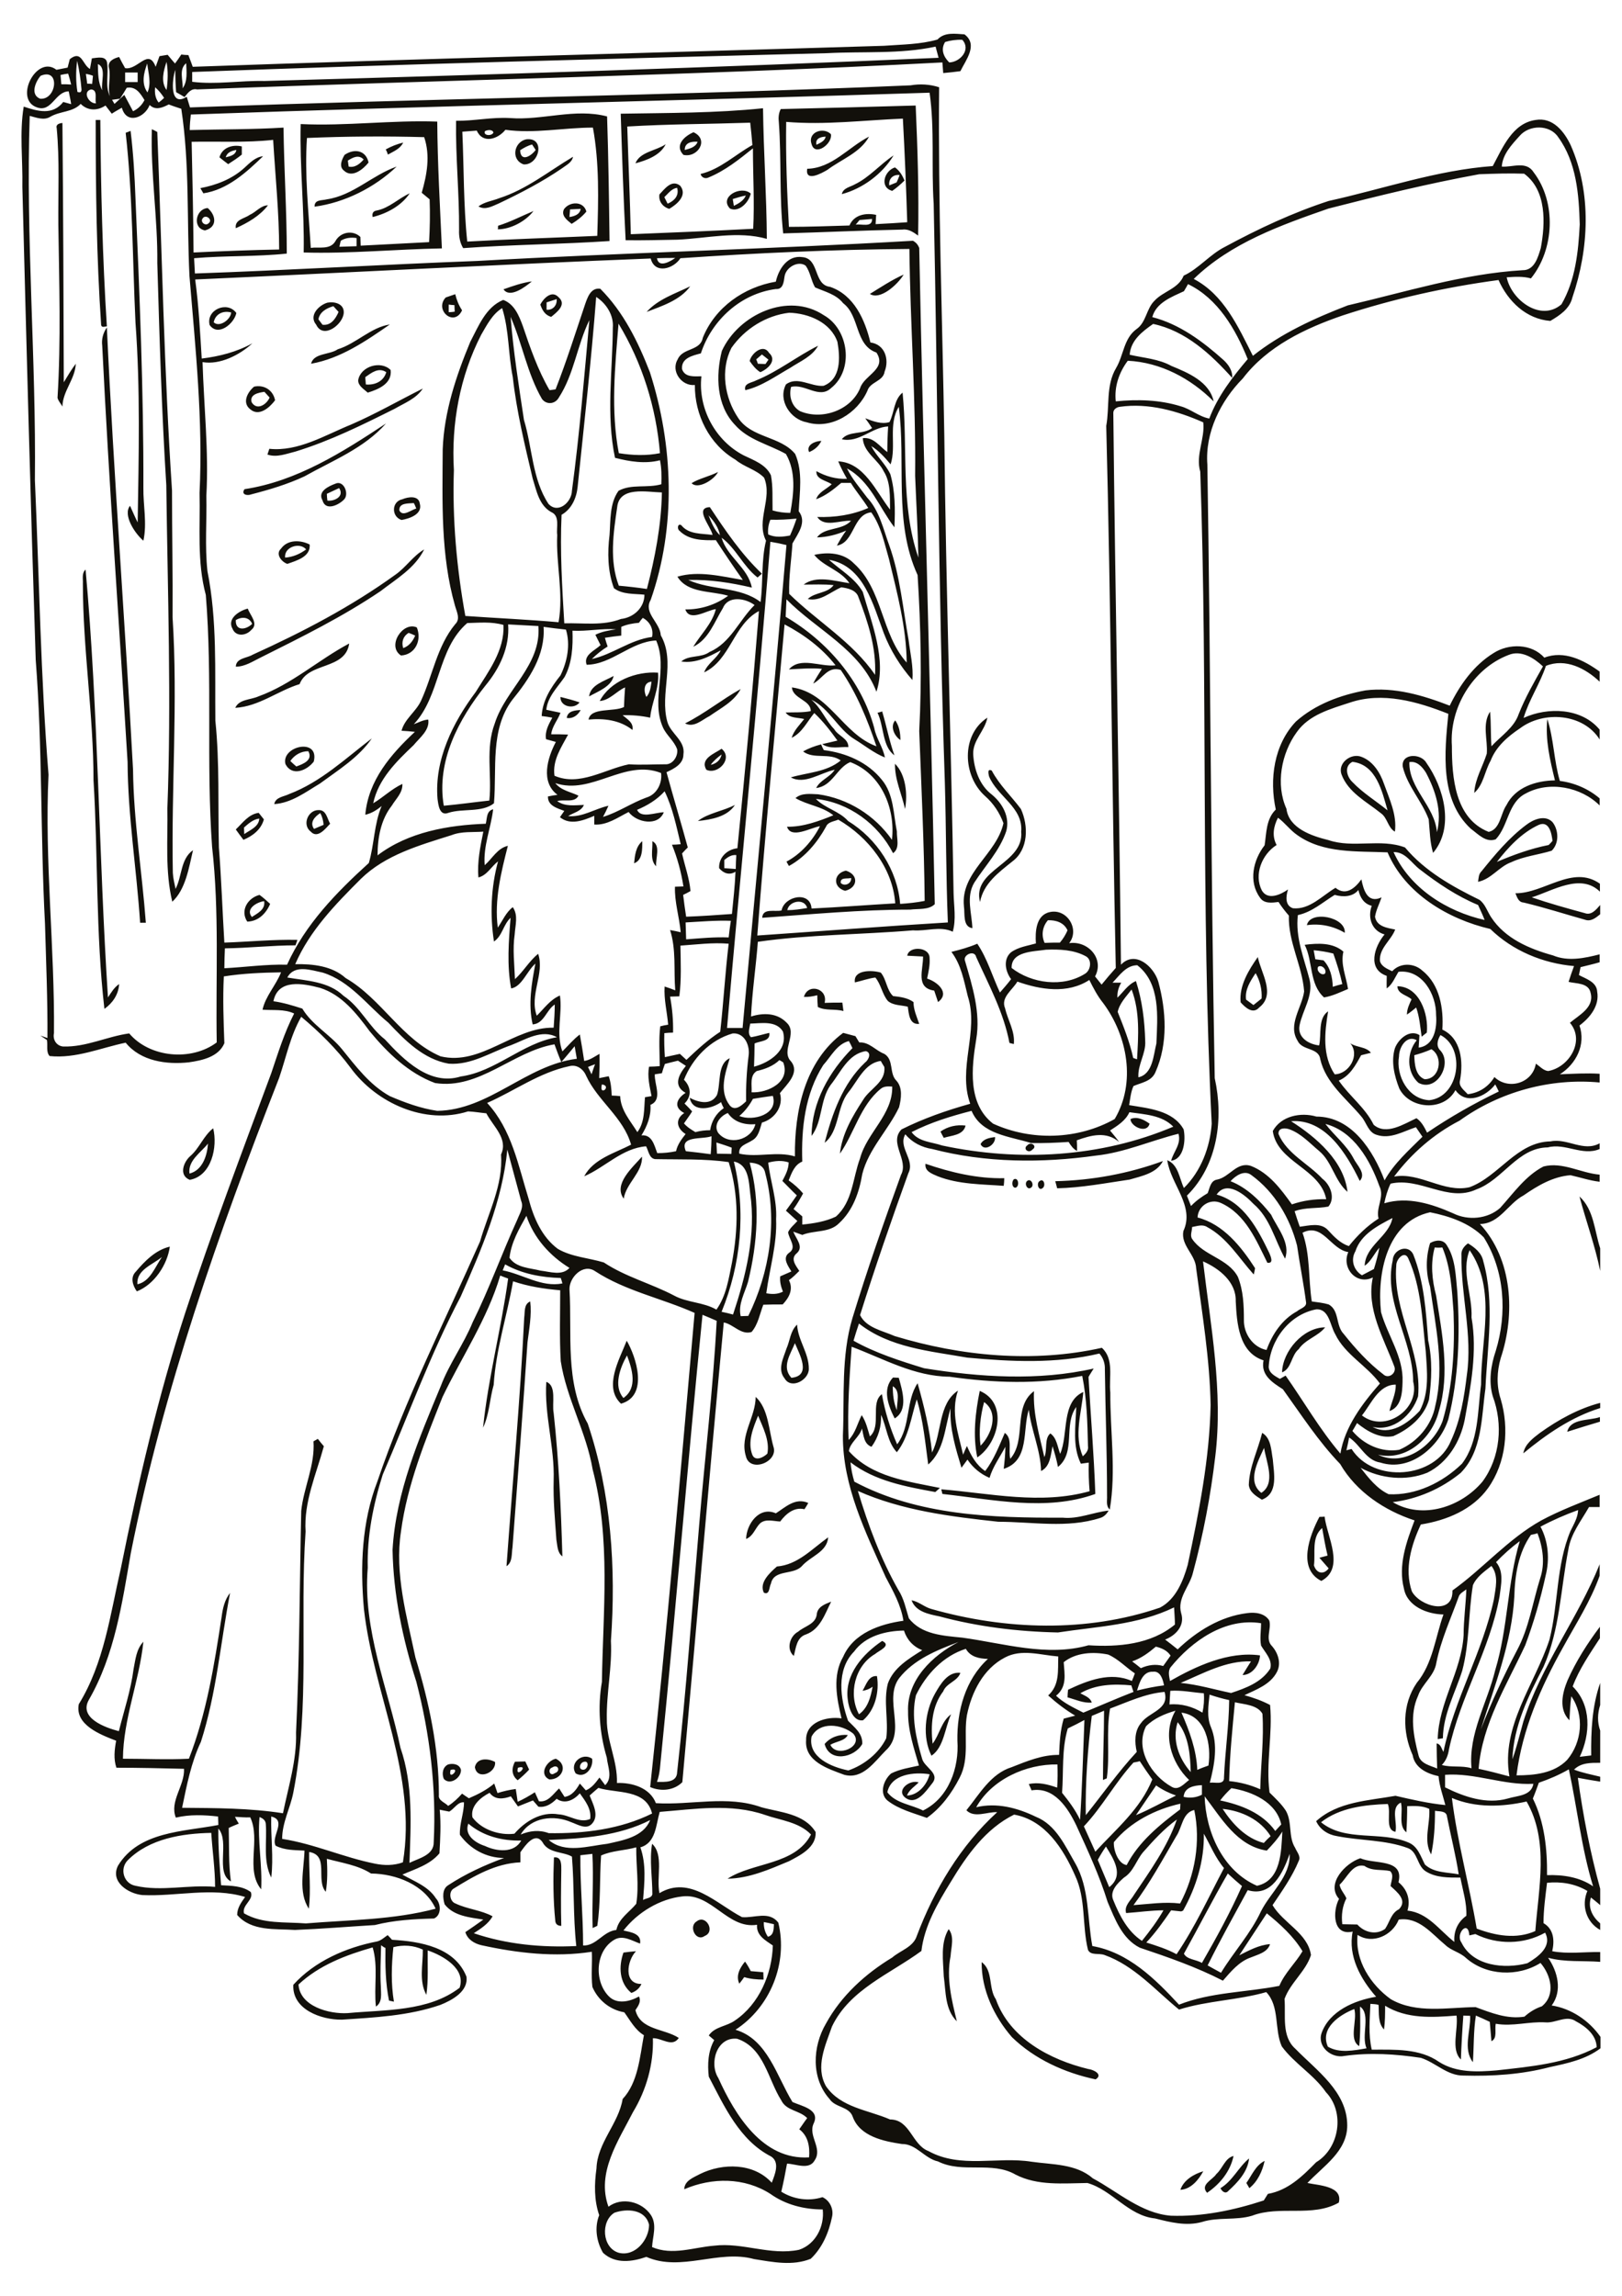 <?xml version="1.0" encoding="utf-8"?>
<!-- Generator: Adobe Illustrator 21.0.2, SVG Export Plug-In . SVG Version: 6.00 Build 0)  -->
<svg version="1.2" baseProfile="tiny" id="Layer_1" xmlns="http://www.w3.org/2000/svg" xmlns:xlink="http://www.w3.org/1999/xlink"
	 x="0px" y="0px" viewBox="0 0 595 842" overflow="scroll" xml:space="preserve">
<path fill="#12100B" d="M433,803.1c1.2-3.6,5-5.8,8.4-6.8C439.7,799.4,436.9,802.9,433,803.1 M457.2,800.6c2-2.8,3.4-6.5,6.7-8.1
	c-0.8,3.7-2.5,7.5-5.6,10C458.1,802.1,457.5,801.1,457.2,800.6 M447.7,802.5c4.5-2.7,6.6-7.7,10.5-10.9c-0.5,4.9-4.2,8.8-7.6,11.9
	C449.5,804.8,448.2,803.6,447.7,802.5 M446.2,797.3c2.3-2,3.2-5.9,6.3-6.6c-1.2,5.7-5,10.3-9.7,13.5
	C440.1,801.2,444.8,799.5,446.2,797.3 M360.1,719.6c4.3,3.1,2.4,9.5,5.2,13.6c5.1,14.4,19.9,22.2,33.9,25.6c1.9,0.2,5.6,2,2.7,3.8
	c-11.3-2.4-22.4-7.4-30.7-15.5C364.7,739.6,360,729.8,360.1,719.6 M271.2,727.5c-1.4-3,0.3-5.9,2.1-8.1c0.8,1.1,1.5,2.3,2.1,3.5
	c1.5,0.1,3.1,0.3,4.6,0.4c0,0.7,0.1,2,0.1,2.7c-2.4,0-4.8-0.2-7.1-0.9C272.6,725.7,271.7,726.9,271.2,727.5 M228.7,716.1
	c1.5-0.2,3.1-0.4,4.6-0.5c-3.3,3.4-4.7,12.1,2,12c-0.7,1.6-2,2.7-3.7,3.3C227.1,727.2,226.9,721.2,228.7,716.1 M139.8,713.4
	c-0.1,5-0.4,10.1-0.1,15.1c0,2.5,0.7,5.8-1.8,7.4c-0.8-7.2,0.9-14.7-1.2-21.7c-9.8,2.8-19.6,6.5-27.2,13.6c0.5,8,11.2,10.9,18,10.5
	c13.8-1.3,29.6-0.5,41.1-9.3c2.4-7-6.1-11.8-11.7-13.7c-0.1,5.4,0.3,10.9-0.5,16.3c-2.8-5.1-1.2-11.1-1.3-16.6
	c-3.4-1.6-7.2-1.8-10.8-0.9c-0.7,6.7-0.9,13.4,0.2,20c-0.4-0.1-1.3-0.3-1.8-0.4c-1.3-6.4-1.4-12.9-1.3-19.3
	C141,714.3,140.2,713.7,139.8,713.4 M138.4,712c1.5-0.4,2.6-1.5,3.8-2.3c0.4,0.4,1.2,1.2,1.6,1.7c10.3,0.6,23,2.7,27.3,13.5
	c0.8,5.4-5.3,8.7-9.6,10.4c-11.6,4-24,4.6-36.1,5.4c-7.5,0.1-18.3-3.7-17.8-12.8C115.5,719.2,127,714.2,138.4,712 M346.2,724.8
	c-0.2-5.7-1.3-12.2,1.8-17.3c2.2,2.7,0.9,6.7,0.7,9.9c-1.6,8.1,0.4,16.1,2.3,23.9C346.6,737,347,730.5,346.2,724.8 M255.5,704.7
	c3.4-2.8,7.1,3.7,3,5.3C255.3,712.3,252.5,706.5,255.5,704.7 M203.2,681.2c2.9-0.4,2.7,2.8,2.7,4.7c-0.1,6.8-0.2,13.6,0,20.4
	c-1.4,0-2.1-0.7-2.2-1.8C202.9,696.7,202.9,688.9,203.2,681.2 M165.3,649.1C164.1,653.6,169.6,648,165.3,649.1 M164.4,647.1
	c1.8-0.5,4.2-0.1,4.7,2c0.1,2.9-4,5.8-6.3,3.3C162,650.5,162.4,648,164.4,647.1 M190,648.3C188.8,652.6,194.5,647,190,648.3
	 M188.9,646.1c1.3,0,2.5-0.1,3.8-0.1c0.5,1,0.9,2,1.4,3c-1.3,1.4-2.7,2.7-4.2,3.9C187.6,651.1,187.6,648.5,188.9,646.1 M202.6,648.2
	c-1.9,0.6-0.9,3.5,0.9,2.1C205.8,649.6,204.7,646.8,202.6,648.2 M201.5,652.6c-4-1.9-0.9-6.9,2.4-7.6
	C208.6,647.3,206.2,652.7,201.5,652.6 M174.2,648.1c0.7-3.5,4.9-3.3,7.4-1.9C182.1,650.2,175,653.1,174.2,648.1 M214,646.2
	c-1.2,0.3-1.9,2.5-0.4,2.8C215.7,649.5,216.5,645.3,214,646.2 M211.2,650.4c-2.5-3.8,2.5-7.9,6-5.4
	C217.8,648.3,214.6,652.4,211.2,650.4 M343,621.1c2-3.5,4.7-8.1,9.3-7.6c-1,3.1-5.1,3.7-6.3,6.8c-4.2,5.5-4.6,12.5-3.9,19.2
	c2.6-3.4,3.2-8.2,6.8-10.8c-2.3,4.9-2.6,12.1-7.2,15.2C338.3,637.2,339.2,627.9,343,621.1 M311,623.4c-1.3-9.2,5.5-16.8,12.6-21.6
	c3.6,1.7-1.1,3.5-2.6,4.8c-7.4,4.3-9.9,14.7-5.9,22.1c3.3-2.3,4.3-6.4,5-10.1c-1.1,0.8-2.3,1.3-3.7,1.5c1.3-2.1,2.2-5.7,5.3-5.4
	c0.9,5.7-0.6,12.3-5.1,16.2C313,631.5,311.3,626.4,311,623.4 M299.6,592.2c0.2-2.9,3-3.9,5.3-4.8c-2.3,4.5-4,10.1-9.2,12
	c-3.5,1.1-3.7,4.9-4.5,7.9c-2.9-2.4-1.5-7.3,1.6-8.9C295.1,596.4,299.1,595.7,299.6,592.2 M285,574.5c7.6-0.6,12.8-6.4,18.8-10.7
	c-0.4,5.4-6.4,6.9-9.6,10.5c-3.1,3.5-10.3,1.1-11.4,6.5c-0.7,1.2-0.4,4.3-2.6,3.3C278.4,580.4,282.4,576.8,285,574.5 M482,574.1
	c0.9,2.9,3.5,3.6,5.4,1.1c-1.1-1.3-2.3-2.6-3.4-3.9c0.7-0.2,2.3-0.6,3-0.8c-0.8-3.3-1.4-6.7-2-10.1C481,563.8,482.6,569.6,482,574.1
	 M484,556.3c0.5,0,1.4,0,1.9-0.1c0.9,7.4,7.6,18.9-1.2,23.6C475.8,575.3,480.4,563.1,484,556.3 M284.6,555c3.5-2.2,7.1-5.9,11.9-3.8
	c-0.3,0.6-1,1.7-1.4,2.3c-3.8-0.9-6.8,1.7-8.9,4.5c-2.5-0.1-5.4-1.1-7.4,0.7c-1.8,1.8-2.5,4.7-5.1,5.7
	C273.8,559,278.5,552.3,284.6,555 M462.7,547.5c5.4-3.5,1.8-11.3,1-16.5C461.5,535.9,457.3,543.3,462.7,547.5 M463,525.5
	c3.3,1.9,3.3,6.4,3.9,9.7c0.4,5.1,2.1,12.5-4,14.8c-2.1-1.3-4.5-2.7-4.8-5.4C458.3,538,461.4,531.9,463,525.5 M574.9,525.1
	c1.2-5,8-4,12-5.4v1.7C582.9,522.6,578.9,523.8,574.9,525.1 M564.9,525.5c6.7-4.8,14.1-8.9,22.1-11v1.9
	c-10.6,3.3-19.7,9.6-28.2,16.6C559.4,529.6,562.3,527.5,564.9,525.5 M276,533.6c1.1,2.5,4.2,0.8,5.5-0.5c0.9-4.8-1.6-9.5-3.4-13.9
	C276.3,523.6,274.1,528.8,276,533.6 M277.2,512.3c4.7,4.3,4.8,12.2,6.5,18.2c2,5.7-8.7,9.8-10.1,3.5
	C271.3,526.5,277.2,519.7,277.2,512.3 M361,514.2c-1.4,5.2-2,10.7-1.3,16C363.7,526.2,366.6,518.2,361,514.2 M359.4,510.1
	c10.5,4.4,7,19.1-0.9,24.4C356.8,526.5,357.8,518,359.4,510.1 M200.4,506.8c3.9,1.4,2,7.9,2.7,11.4c1.9,17.5,2.7,35,3.2,52.6
	c-1.9-1.4-1.8-4-2.2-6.1c-0.5-7.3-1.2-14.5-1-21.8C203.5,530.7,199.6,518.9,200.4,506.8 M327.5,508.4c0,3,0.3,6,1.5,8.8
	C328.9,514.4,330.5,510.1,327.5,508.4 M327.6,505.2c0.5,0,1.6,0.1,2.1,0.1c1.3,4.7,3.6,11.8-1.5,14.9
	C325.9,515.7,323.5,509.4,327.6,505.2 M228.7,512.7c5.3-3.7,3.2-10.6,1.3-15.6C227.5,501.5,224.9,508.4,228.7,512.7 M229.9,491.7
	c3.4,5.8,8.2,20.2-2.1,23.1C221.3,508.7,227.2,498.6,229.9,491.7 M290.3,505.3c7.5-0.7,3-8.6,1.3-12.7
	C290,496.6,286.6,501.3,290.3,505.3 M288.5,494.6c1.3-2.9,1.4-6.5,3.9-8.8c0.3,5.8,4.4,10.5,4.3,16.3c0,4-6.5,7.6-8.9,3.4
	C285.1,502.2,287.4,498,288.5,494.6 M470.3,503.3c0.2-7.8,7.8-16.5,15.8-16.5c-2.6,3.3-7.3,4.4-9.7,8
	C473.6,497.1,473.8,502,470.3,503.3 M192.3,483.2c0.3-2-0.2-4.9,2.2-5.9c0.6,5-0.4,10.1-1,15c-1.7,25.1-3.6,50.1-5.5,75.2
	c-0.4,2.3,0.1,5.4-2.2,6.9C188,544,190.8,513.7,192.3,483.2 M50.4,471c4.7-1,6.5-6.4,9-10C55.9,463.9,50,465.7,50.4,471 M49.8,466.4
	c3.3-3.9,7.3-8,12.5-9.2c-0.9,6.6-5.7,13.9-12.1,16.4C48.7,471.5,47.7,468.5,49.8,466.4 M579.4,438.8c5.3,4.8,5.5,12.6,7.6,19v8.3
	C585.1,456.8,581.8,447.8,579.4,438.8 M381.3,433.2c1.6-1.3,2.4,1.6,1.2,2.5C381,437,380.1,434,381.3,433.2 M376.8,433.1
	c1.4-1.1,2.7,1.5,1.5,2.4C376.9,436.7,375.6,434.1,376.8,433.1 M371.9,432.5c1.8-0.9,2.2,2.9,0.5,3.1
	C371.1,435.4,371.1,433.3,371.9,432.5 M339.5,426.8c9.3,3.2,19,5.5,28.9,5.3c0,0.7-0.1,2.1-0.2,2.8c-8.1-0.6-16.5-0.5-24.2-3.5
	C342,430.5,339.1,429.6,339.5,426.8 M387.1,433.2c13.5-0.3,27-2.8,39.5-7.4c-2.3,4.5-7.8,5.5-12.2,6.8c-8.8,1.3-17.7,3-26.6,3.2
	C387.6,434.9,387.3,434,387.1,433.2 M228.8,439.6c-3.9-5.3,3.2-11.4,6.7-15.4C235.8,429.9,229.7,433.9,228.8,439.6 M376.9,420
	c1.3-1.5,3.8,0.4,1.8,1.6C377.4,423.2,375,421.3,376.9,420 M359.7,419.6c1.1-2,3.3-2.3,5.3-2.6C365.4,419.7,361.1,422.6,359.7,419.6
	 M69.5,430.4c4.8-1.2,6.5-6.6,6.8-11C73.6,422.8,68.9,425.6,69.5,430.4 M69.9,423.9c3.3-2.9,4.8-7.4,8.3-10.1
	c1.7,6.8-0.6,17.5-8.6,18.9C65.4,431,67.4,426,69.9,423.9 M345,415c2.7-1.9,5.9-2.6,9.2-2.2c-0.8,3.6-5.2,3.6-8,4.5
	C345.9,416.8,345.3,415.6,345,415 M414.7,410.4c2.5-1.1,5,0.3,7,1.7C420.7,416,414.7,413.1,414.7,410.4 M294.9,365.6
	c1.5-5.2,8.9-3.1,7.6,2.2c2.2-0.1,4.3-0.1,6.5-0.1c0.1,1,0.3,2.1,0.4,3.1c-3.1-0.9-6.5,0-9.4-1.5c-0.1-1.4-0.2-2.8-0.2-4.3
	C298.2,365.4,296.5,365.7,294.9,365.6 M512.6,361.7c8.1,0.1,11.5,10.2,10.8,17c-0.5,0.4-1.4,1.1-1.9,1.5c-0.5-3.6-0.8-7.3-2-10.7
	c-1.1,0.9-2.2,1.8-3.4,2.6c0-2,0.9-3.9,1.7-5.6C516.1,364.9,512.7,364.6,512.6,361.7 M313.6,360.3c-0.7-4.7,6.3-4.6,9.5-3.6
	c2.1,2.5,2.1,6.3,4.5,8.6c2.6,0.3,5.3,0.6,7.5,2.2c0,2.8,1.2,5.4,2.1,8c-3.7,0.4-3.8-3.8-4.2-6.3c-2.4-0.6-5.3-0.4-7.3-2.1
	c-2.1-2.5-2.5-6.1-4.6-8.6C318.7,358.8,316.2,359.7,313.6,360.3 M457.1,366.6c0.9,0.7,1.8,1.3,2.7,2c1-0.8,2-1.6,3-2.4
	c0.2-3.3-0.6-6.5-2.2-9.3C458.6,359.9,456.6,363,457.1,366.6 M455.1,367.6c-0.6-6.1,3-11.9,6.3-16.6c1.2,5.9,6.7,13.7,0.5,18.5
	C459.6,372.1,456.8,369.5,455.1,367.6 M332.8,350.5c0.6-3.7,8.3-3.3,8.2,0.9c0.2,2.5-0.4,5-0.9,7.5c3.6,1.1,8.6,5.2,4,8.6
	c-0.5-1.4-0.9-2.8-1.4-4.2c-7-1-4-7.7-4.1-12.5C336.7,350.7,334.7,350.6,332.8,350.5 M483.6,354.5c-1,1.3,1.1,3.5,2.4,2.6
	C486.9,355.8,485,353.7,483.6,354.5 M481.9,348.5c0.2,1.1,0.4,2.2,0.6,3.3c1,0.1,2,0.3,3,0.4c2.5,2.6,3.3,6.2,3.4,9.7
	c1.2-0.4,2.3-0.7,3.5-1c-0.8-3.8-2-7.5-3.3-11.2C486.7,349.1,484.3,348.7,481.9,348.5 M478.6,346.5c4.8-0.6,10.3-0.9,14.2,2.5
	c-1.1,4.7,1,9.1,1.7,13.7c-2.9,1.2-5.7,2.6-8.8,3.1C480.2,360.9,481.7,352.6,478.6,346.5 M479.4,339.3c1.2-5.6,14.4-3,13.9,2.8
	C489.1,339.6,484.2,338.6,479.4,339.3 M92.4,336.3c2.1-1.4,5-2.7,4.5-5.8C94.3,330.8,89.9,333.3,92.4,336.3 M90.7,338
	c-2.7-4.1,0.2-8.7,4.5-9.8c1.4,1,2.7,2.2,3.9,3.3C97.6,335,94.8,337.9,90.7,338 M555.9,327.6c10.5,0.1,21-10.6,31-3.5v2.9
	c-7.1-6.9-17.3-0.3-25,2.1c6.4,2.2,12.9,4,19.5,5.8c2.4,0.9,4.2-1.4,5.6-3v3.4c-1.6,1.3-3.4,2.8-5.6,2c-7.5-2.1-14.9-4.5-22.5-6.3
	C557,330.9,556.5,329,555.9,327.6 M308.4,323.8c1.4,1.5,4.1,0.2,3.8-1.8C310.8,322.4,308.2,321.6,308.4,323.8 M310,326.7
	c-4.6-1.3-4.3-6.4,0.3-7.4C315.1,320.8,314.7,325.6,310,326.7 M239.3,308.5c3.2,1.6,1.1,6.3,1.4,9.2
	C238.3,315.4,239.5,311.6,239.3,308.5 M232.6,316.6c0.3-2.9,0.6-6.1,3-8.1C235.6,311.2,235.8,315.5,232.6,316.6 M564.5,302.5
	c-6.3,2.9-11.2,8.2-15.4,13.6c6.1-2.6,12.4-4.9,19-6.2c0.4-0.4,1.1-1.1,1.4-1.5C569.2,305.7,568.3,300.9,564.5,302.5 M559.9,302.5
	c2.6-2,6.9-3.8,9.6-1c2.3,2.9,2.5,7.8-0.3,10.5c-4.9,1.5-10.1,2-14.8,4.2c-4.5,1.6-7.3,6.2-12.2,7.2c0.2-1.4,0.2-2.9,1.3-3.9
	C548.5,313.3,553.6,307.2,559.9,302.5 M89.5,303.5c0,0.6,0.1,1.8,0.1,2.4c2.1-1.5,5.4-2.7,5.5-5.7C92.8,300.5,91.1,302.1,89.5,303.5
	 M86.5,304.2c2.5-2.4,4.7-5.6,8.4-6.1c0.6,0.8,1.3,1.6,1.9,2.4c-1,3.7-4.1,6.1-7.5,7.5C88.4,306.8,87.4,305.5,86.5,304.2 M115.2,304
	c1.2-0.5,2.3-1,3.5-1.5c-0.1-1.5-0.5-3-1.2-4.3C115.4,299.5,113.5,301.7,115.2,304 M114,305c-3.3-2.5-1-8,2.9-7.9
	c2.8-0.1,3.1,3.1,4.2,5C119.4,303.9,116.5,307.7,114,305 M256,301.1c3.7-2.9,9.2-3.6,13.6-5.9C266.8,299.6,260.8,300.6,256,301.1
	 M362.8,284.7c-0.2-1-0.7-2.9,1-2.1c2.8,5.3,7.2,9.4,10.7,14.1c2.8,6.1,2.8,14.8-3.1,19.2c-5.1,4.1-10.6,8.1-11.9,14.9
	c-3.1-12,16.2-13.9,15.1-25.8C375.4,296.1,365.8,292.1,362.8,284.7 M328.3,280.1c4,3.9,4.7,11.3,3.7,16.6
	C330.8,291.2,328.2,285.9,328.3,280.1 M517,279.5c-0.3,9.6,9.4,16.2,10.1,25.7c2-7.5-0.5-15.2-4-21.8
	C521.8,281.3,519.8,279,517,279.5 M514.6,281.3c-0.8-5.1,6.6-5.1,8.6-1.6c6.5,9.2,10.4,23.7,2.5,33.1c-1.2-4-1.2-8.2-1.6-12.3
	C521.6,293.8,516.3,288.3,514.6,281.3 M496.1,279.4c-3.1,1.6-2.1,5.4,0,7.4c3.8,4,8.6,6.9,12.9,10.4
	C507,290.3,504.9,280.4,496.1,279.4 M492.1,284c-1.5-4.2,3.6-8,7.4-6.4c4.2,1.6,6.8,5.8,8.2,9.9c2,5.6,4.8,11.4,4,17.5
	c-2.6-1.4-2.7-5.1-5.2-6.8C501.3,294,494.6,290.7,492.1,284 M260.7,280.5c2-0.4,3.6-1.7,4-3.8C263.2,277.8,261.8,279,260.7,280.5
	 M259.1,282.3c-2.4-4.1,3-5.9,5.6-7.7C269.1,278.2,263.3,284.3,259.1,282.3 M106.5,279.1c0.7,0.7,1.5,1.4,2.2,2
	c2.5-0.9,6.2-2.3,4.4-5.6C110.4,275.5,108,276.9,106.5,279.1 M104.7,280.2c-1.6-6.6,12.6-9.8,10.4-0.9
	C112.6,282.6,107.1,284.9,104.7,280.2 M106.1,291.2c11.6-4.4,20.6-13,30.3-20.4c-4.8,7-12.3,11.6-19.1,16.6
	c-5.2,3.1-10.4,7.1-16.7,7.5C101.1,292.3,104.1,292.2,106.1,291.2 M330.3,271.4c-2.2-1.4-3.9-5-1.9-7.2
	C329.9,266.3,330.3,268.9,330.3,271.4 M361.3,291.9c-8.2-7.4-8.8-22.4,0.9-28.7c-0.9,4.8-5.4,8.3-5.2,13.4
	c0.3,5.5,2.3,11.3,6.7,14.7c4,3.2,6.9,8.4,5.4,13.6c-2.4,7.1-7.7,12.6-11.7,18.8c-3.1,5.2-0.9,11.2-0.7,16.7c-3.6-0.5-2.7-5.3-3.1-8
	c-1.3-12.5,12-19.1,14.5-30.5C366.7,298.1,364.4,294.6,361.3,291.9 M321.9,261.4c0.4-0.1,1.3-0.3,1.7-0.5c1.6,5.3,2.6,10.8,4.5,16.1
	C323.6,273.8,324.3,266.3,321.9,261.4 M207.9,263.3c0.3-2.6,3.1-2.8,5.1-2.9C212,262.3,210.1,263.7,207.9,263.3 M205.6,255.6
	c2.4,0.6,4.7,1.2,7,2C210.6,260.3,205.4,259.2,205.6,255.6 M251.3,265.3c7.2-3.6,13.4-8.7,20.4-12.6c-2.4,4.6-7.3,7-11.4,9.9
	C257.5,264,254.6,267,251.3,265.3 M216.1,255.4c0.5-4.3,5.7-5.6,9-7.5C224.3,251.8,219.3,253.6,216.1,255.4 M237.1,255.6
	c1.4-1.5,1.6-3.6,1.9-5.6C236,250.2,236.1,253.6,237.1,255.6 M220,257.1c3.8-7.3,13.4-11,21.4-10.4c0.5,5.8-2.4,11-2.9,16.5
	c-3.3-0.7-6.7-1-10.1-0.9c1.7,1.5,4.1,2.7,3.6,5.4c-4.7-3.7-10.6-4.3-16.1-3.8c0.8-4.6,9.2-2.7,13-4.6c0.1-2.4,0.2-4.8,0.4-7.2
	C226.1,253.5,223.7,256.8,220,257.1 M94.8,255.4c12.2-4.4,22-13.4,33.3-19.4c-1.4,9.8-15.1,6.7-18.2,14.9
	c-7.9,2.4-14.9,8.2-23.6,8.7C87.7,256.4,91.9,256.7,94.8,255.4 M147.9,237.7c2.2-0.8,3.5-2.5,4.4-4.6c-0.6-0.3-1.8-0.8-2.4-1
	C147.9,233.3,147.2,235.4,147.9,237.7 M147.1,240.4c-5.3-3.4,0.6-12.6,5.8-10.3C154.8,234.7,152.4,240.1,147.1,240.4 M86.5,227.4
	c-0.2,4.2,3.8,3.6,6,1.4C91.4,226.2,88.7,226.1,86.5,227.4 M85.3,230.6c-2.1-3.7,2.4-6.6,5.6-7.4c0.8,2.4,4.1,5.6,1.3,7.8
	C90.3,233.2,86.5,233.6,85.3,230.6 M30.4,214c0.1-1.7-0.5-3.8,1-5.1c4.7,52.1,4.8,104.6,8.2,156.9c1.2-1.8,2.3-3.7,4.1-4.9
	c-0.2,3.8-2.4,7-5.4,9.1c-3.2-27.7-2.3-56-4-83.9C34.3,262,30.4,238.1,30.4,214 M145,210.8c3.9-2.7,6.5-6.9,10.6-9.3
	c-3.4,6.9-10.2,10.8-16,15.3c-13.9,9.4-28.9,16.8-43.9,24.3c-2.9,1.4-5.8,3.4-9.2,3.4c0.1-3.2,4.1-3.1,6.2-4.4
	C111,231.8,128.8,222.5,145,210.8 M104.6,204.5c2.8-0.2,5.4-1.3,7.7-3C110,198.7,104.1,200.6,104.6,204.5 M103.1,201.2
	c2.4-3.4,7.2-3.2,10.5-1.5c0.4,4.5-4.8,5.9-8.2,7.1C103.3,206.1,100.9,203.2,103.1,201.2 M146.5,187.2c1.2,2.5,4.3-0.2,6.2-0.7
	c-0.2-0.5-0.6-1.5-0.9-2C149.9,184.7,146.3,184.3,146.5,187.2 M147.6,183.1c2.1-0.9,6-1.5,6.4,1.6c1.1,3.9-3.8,5.5-6.7,6
	C143.5,189.5,143.6,183.9,147.6,183.1 M119.9,181.1c0,0.6,0.1,1.9,0.2,2.5c2.7,0.3,6.3-1.6,4.3-4.6
	C122.9,179.7,121.4,180.4,119.9,181.1 M123,177.4c3.1-1.5,5.3,3.9,3.1,5.9c-2,2-6.7,4.2-7.8,0.2C116.4,180.2,120.6,178.3,123,177.4
	 M253.7,177.2c2.7-1.7,6.6-2.5,9.7-4.1C261.9,176.1,255.9,179.6,253.7,177.2 M296.8,165.8c-1.2-2.7,2.4-4.1,4.5-4.1
	C300.4,163.6,298.8,165,296.8,165.8 M89.7,179.4c19.2-2.9,36-13.6,51.9-24.1c-8,9.1-19.6,13.6-29.9,19.4c-6.2,2.9-12.9,4.9-19.5,6.6
	C90.7,181.9,88.3,181.4,89.7,179.4 M128.8,155.7c9-3.9,17.5-8.8,26.3-13.2c-2.4,3.7-6.7,5.3-10.3,7.4c-11.8,5.9-23.7,11.8-36.4,15.7
	c-3.3,0.8-6.9,2.3-10.3,1.1c0.2-0.5,0.5-1.6,0.7-2.1C109.4,165.7,119.2,159.6,128.8,155.7 M92.3,147.5c1.9,3.2,5.5,0.9,6.6-1.7
	c-0.6-0.7-1.3-1.4-1.9-2.1C94.9,144,91.5,144.6,92.3,147.5 M91.8,150.1c-3.1-2.4-1-6.3,1.4-8.3c3.7-0.8,7,1.3,7.7,5
	C98.9,149.5,95,152.9,91.8,150.1 M134,138.3c0,0.7,0.2,2.1,0.2,2.7c3.3,0.3,6.5-1.1,7.5-4.5C138.9,134.6,136.3,136.7,134,138.3
	 M131.4,139.4c0.9-5.1,8.3-7.3,11.9-3.7c0.6,5-4.5,7.1-8.4,8.3C133.5,142.7,131.3,141.5,131.4,139.4 M277.4,139.5
	c8.1-3.3,14.9-8.8,22.7-12.7c-2.2,4-6.6,5.7-10.2,8.1c-5.3,3-10.5,6.8-16.5,8.2C272.7,140.5,275.8,140.4,277.4,139.5 M277.4,131.8
	c0.2,0.4,0.5,1.2,0.6,1.6c0.7,0,2.1,0.1,2.8,0.1c0.3-0.4,0.8-1.2,1.1-1.6c-0.8-0.6-1.6-1.3-2.4-1.9
	C278.8,130.6,278.1,131.2,277.4,131.8 M275,132.4c0.6-2.8,5-6.5,7.1-3c3.1,2.8-0.5,6-3.2,7.1C277.3,135.5,276.1,134,275,132.4
	 M37.5,126.8c-0.3-2.4,0.3-4.7,1.7-6.7c2.5,54.1,6.7,108.1,9.6,162.1c0.2,18.8,3.3,37.5,4.7,56.2c-0.5,0-1.6,0-2.1,0
	c-1.3-19.7-4.5-39.2-4.6-59C43.7,228.5,40,177.7,37.5,126.8 M123.9,128.1c6.8-2.1,12.2-8.1,19.1-9.1c-8.8,6.1-18.1,12.5-28.9,14.4
	C115.1,129.4,120.9,130.2,123.9,128.1 M78.4,118.2c2,2,6.2-0.9,6.4-3.6C81.9,113.8,79,115.1,78.4,118.2 M76.9,119.2
	c-1.4-5.6,6.5-9,9.8-4.4C85.9,118.7,80,123.6,76.9,119.2 M116.8,117.1c0.4,0.5,1.1,1.5,1.5,2c3.1,0.4,4.8-2.2,5.9-4.7
	c-0.5-0.5-1.4-1.6-1.9-2.1C119.8,113,117.3,114.4,116.8,117.1 M120.1,111c2.6-0.5,6.1,0.4,6,3.6c-0.1,4.3-7.5,10-10.1,4.5
	C113.2,115.8,116.8,112,120.1,111 M200.5,110.9c0,0.7,0,2,0,2.7c2.3,0.2,3.9-1.6,3.7-3.9C203,110.1,201.8,110.5,200.5,110.9
	 M198.2,111.7c1.2-2.3,4.2-5.4,6.7-2.7c3.1,2.7-0.6,5.5-2.7,7.2C199.9,115.6,198.9,113.7,198.2,111.7 M164.6,111.7
	c0,0.7,0,2.1,0,2.8c0.5,0,1.7-0.1,2.2-0.2c0-0.6-0.1-1.8-0.1-2.4C166.2,111.9,165.1,111.8,164.6,111.7 M163.5,109.1
	c1.2-0.4,2.3-0.8,3.5-1.2c0.5,2.1,1.3,4.1,2.5,5.9C166.6,120.1,159.2,113.7,163.5,109.1 M237.2,114.4c4.2-4.7,10.5-6.7,16-9.4
	C249.5,110.1,242.9,112.2,237.2,114.4 M184.7,106.1c3.4-1.2,6.8-2.4,10.4-2.9C192.6,105.3,187,109.5,184.7,106.1 M319.1,107.8
	c3.9-2.4,8.1-5.2,12.4-7.1C329.2,104.5,322.8,110.2,319.1,107.8 M182.7,82.8c4.5-1.4,8.7-3.6,13-5.4c-2.9,3.8-8.4,6.7-13.1,6.7
	C182.7,83.8,182.7,83.1,182.7,82.8 M74.5,79.9c-1.4,1.4,0.9,3.3,2.1,1.9C78.1,80.6,75.6,78.6,74.5,79.9 M75.2,84.5
	c-4.7-0.8-3.5-7.9,1-8.2C79.3,79,79.8,83.3,75.2,84.5 M91.6,78.8c2.3-1,4.1-3.5,6.7-3.5c-3,3.9-7.4,6.4-11.8,8.4
	C86,80.5,89.7,80.2,91.6,78.8 M209.1,76.8c0,0.7-0.2,2.1-0.2,2.8c1.8-0.3,3.8-0.9,4.1-3C211.6,76.7,210.3,76.7,209.1,76.8
	 M206.9,76.7c2.1-2.9,7.2-3,8.2,0.9c-1.5,1.8-3.4,3.3-5.4,4.5C208.1,80.8,205.7,79.1,206.9,76.7 M138.2,77.2
	c4.6-0.9,7.9-4.4,12.1-6.3c-3,4.5-8.3,7.4-13.6,8.7C136.4,78.2,136.9,77.4,138.2,77.2 M268.8,73c0.1,0.6,0.3,1.8,0.4,2.5
	c1.8-0.9,3.6-1.9,4.4-3.8C272,72,270.4,72.5,268.8,73 M267.8,76.5c-4.2-4.3,4.1-8.7,7.6-5.5C274.7,74.2,271.1,78,267.8,76.5
	 M243.7,72.3c0.4,0.8,0.8,1.6,1.2,2.4c2.4-1,4.3-2.9,3.5-5.8C246.4,69.1,245.1,71,243.7,72.3 M241.9,71.3c2-2.1,4.5-5.6,7.6-3.2
	c2.8,3.5-1.1,6.8-4,8.5C243.1,75.9,241.5,73.8,241.9,71.3 M326.2,68c0.9-0.4,1.8-0.7,2.7-1.1c0.4-0.9,0.8-1.8,1.1-2.7
	C327.7,63.9,325.9,65.5,326.2,68 M327.3,70c-4.8-1.3-2.9-7.4,1-8.6c1.7,1.2,2.7,2.9,3.5,4.8C330.4,67.6,328.9,68.9,327.3,70
	 M119.9,73.1c9.6-1.4,16.7-8.9,25.6-12c-8.1,7.7-19,13.2-30.1,14.7C115.3,73.1,118.1,73.6,119.9,73.1 M313.6,67.6
	c5.4-2.6,9.3-7.4,14.2-10.6c-4.1,6.8-11.4,12.2-19,14.2C309.3,68.9,311.9,68.6,313.6,67.6 M183.1,72.7c10-3.2,18.2-9.9,27.1-15.2
	c-0.4,2.1-2.4,3-4,4.2c-7.3,5-15.2,9.1-23.2,12.9c-2.4,1-5,2.6-7.5,1.1C177.8,74,180.6,73.7,183.1,72.7 M89.6,61.6
	c2-1.8,4-4,6.9-4.3c-6.1,5.9-13.1,12.3-21.9,13.6c-0.3-0.5-0.8-1.4-1.1-1.9C79.3,67.9,85.1,65.7,89.6,61.6 M127.6,58.9
	c0.1,0.6,0.2,1.7,0.3,2.2c2.3,0.5,4.1-1,5.5-2.6C131.6,56.6,129.5,57.7,127.6,58.9 M126.4,56.8c3.5-2.4,7.8-1.8,8.8,2.8
	c-2,2.5-6,5.8-9,3C124.2,61.1,125.4,58.5,126.4,56.8 M82.8,57.7c1.6-0.4,3.6-0.8,3.9-2.7C84.9,55.3,83.3,55.9,82.8,57.7 M80.5,57.7
	c1-3.6,4.8-4.8,8.2-4c0,0.7,0,2.2,0,3c-1.6,1.3-3.3,2.4-5,3.5C82.6,59.4,81.5,58.5,80.5,57.7 M233.1,59.9c1.6-4.2,7.6-4.6,11.1-7
	C242.2,57,237.2,58.8,233.1,59.9 M141.5,54.8c2-1.1,4.2-2,6.4-2.5c-1.1,2.3-3.5,3.2-5.6,4.4C142.2,56.3,141.8,55.3,141.5,54.8
	 M190.8,55.1c0.2,4.5,4,2.2,5.7-0.1c-0.3-0.5-1-1.5-1.3-2C193.6,53.4,192.2,54.2,190.8,55.1 M193,51.1c7.2-0.9,4.9,9.5-0.9,9.2
	C187.3,58.6,188.5,52.1,193,51.1 M296.1,61.9c9.1-0.2,15.1-7.9,22.7-11.8c-3.2,5.9-10.1,8.3-15.3,12.2
	C301.3,63.6,295.3,66.9,296.1,61.9 M251.2,55c1.8-0.5,4-1,4.7-3C253.8,51.8,251.1,52.3,251.2,55 M250.7,56.8
	c-3.4-3.5,0.4-6.9,3.7-8.3C260.3,51.2,255.9,58,250.7,56.8 M299.5,53.1c1.4-0.7,3-1.3,3.4-3C301.1,50.2,299,50.7,299.5,53.1
	 M297.7,52.8c-1.5-4.3,4.3-6.4,7.1-3.6C305.5,52.7,298.9,57.6,297.7,52.8 M55.7,47.4c0.5,0.2,1.5,0.7,2,1
	c1.7,43.8,2.5,87.7,5.4,131.5c0,15.5,0.3,30.9,0.2,46.4c2,31.2-0.5,62.5,0.1,93.8c0.1,2,0.6,3.9,1,5.9c2.4-4.6,1.8-11,6.4-14.2
	c-1.5,6.4-2.7,14.4-7.6,18.9c-2.7-11.2-1.6-22.9-1.8-34.3c1.5-39.5,0.1-79-0.4-118.5c-1.7-27.1-2.5-54.3-3.3-81.5
	C57.9,80.1,55.2,63.8,55.7,47.4 M46.1,48.7c0.5-0.2,1.4-0.5,1.8-0.7c1,8.2,1.5,16.5,1.8,24.8c1.5,35.4,3,70.7,2.9,106.1
	c-0.1,6.5,1.4,13,0,19.4c-3.2-2.7-7.6-9.5-4.9-12.8c0.9,2,1.8,4.1,2.8,6.1c0.4-24.4,1-48.9-0.8-73.3C48.6,95.1,48.7,71.8,46.1,48.7
	 M20.8,47c-0.4-1.4,1-1.8,2.1-1.9c0.3,31.7,0.4,63.4,0.5,95.1c1.4-2.3,2.8-4.7,4.4-6.8c-0.2,5.6-4.8,10-4.9,15.7
	c-0.6-1.1-1.5-2-1.8-3.2c1.3-21.1,0.6-42.3,0.3-63.5C21.3,70.5,21.9,58.7,20.8,47 M498.9,735.9c0.1,4.8,0.2,9.7-0.3,14.5
	c-4-2.4-0.6-9.4-1.8-13.6c-5.4,2.1-12.7,7-9.7,13.8c4.2,2.5,9.6,1.4,14.2,0.6C499.2,746.6,503,738.7,498.9,735.9 M502.7,734.9
	c-0.2,5.6-0.8,11.2,0.5,16.8c8.4,0,17.6-0.5,24.7,4.5c6.3,4,14,3.7,21.1,3.1c12.5-1.4,25.4-2.5,36.7-8.5c-0.1-4.5-4-7.6-7.6-9.5
	c-3.4-2.4-7.4,0.7-11.1,0.4c-6.1-0.4-12.1,1.6-18.3,0.5c-0.5,2.1,0.7,5.3-1.6,6.4c-0.2-2.4-0.4-4.7-0.6-7.1
	c-1.7-0.8-3.4-1.6-5.1-2.3c-0.9,5.6-0.7,11.4-1.1,17.1c-3.7-4.9-0.8-11.4-1-17c-0.6,0-1.8-0.1-2.5-0.1c-0.4,5.4-0.7,10.7-0.9,16.1
	c-3.8-3.6-0.9-11-1.6-16.1c-8.9,0.7-18.2,1.3-26.2-3.6c0,2.9,0,5.8-0.4,8.7c-2.3-2.4-1.8-6-2-9C505,735,503.8,735,502.7,734.9
	 M536.1,712.4c4.2,8.7,15.8,9.8,24.2,7.6c3.9-2.3,9.2-6.1,6.5-11.2c-7.9,4.4-17.5,4.5-25.6,0.5c-0.7,0.2-1.5,0.3-2.2,0.5
	C538.6,703.8,533.8,709.3,536.1,712.4 M498,709.6c-1,9.4,4.8,18.3,12.2,23.6c9.4,5.4,20.8,3,31.1,2.9c5.7,2.1,11.6,4.5,17.9,3.5
	c1.9-1.7,4-3,6.4-3.8c5.2-4.2,3.3-11.5-0.5-15.9c-8.3,5.2-19.9,4.7-27.3-1.8c-2.2-2.1-5.4-2.7-7.5-4.7c-5.1-4.2-9.8-10.5-17.2-9.4
	C510.8,709.8,503.5,713.2,498,709.6 M434.3,716.5c1.1,2.2,4.5,2.1,6.6,3.4c5.3-9.2,10.4-18.5,14.7-28.2c-1.8-1.5-3.5-3-5.2-4.6
	C444.8,696.8,439.7,706.8,434.3,716.5 M491.4,691.2c0.3,1.9,1.8,3.3,2.5,5c-1.5,2.9-1.9,6.2-1.5,9.5c1.8,0,3.6,0.1,5.5,0.1
	c2.6,2.9,6.9,4,10.2,1.6c1.7-2.5,2.2-5.8,5.1-7.2c3.2-3.3-0.7-6.3-3.1-8.5c0.2-1.8,1.4-4.1-0.2-5.5c-3.1-0.7-6.6,0.1-9.4-1.9
	C496.1,683.3,494.1,688.8,491.4,691.2 M457.7,693.2c-5,9.2-10.1,18.3-14.7,27.6c1.6,0.9,3.2,1.8,4.9,2.7
	c4.7-7.7,10.9-14.4,14.7-22.6c3.5-6.9,10.8-12.7,10.5-21C470.7,686.6,466.6,695.9,457.7,693.2 M402.7,682.1c1.4,3.3,2.8,6.7,4.2,10
	c5.6-4.4,1.6-10.3-1.2-14.9C404.6,678.8,403.6,680.4,402.7,682.1 M441.6,672.5c0.2,9.9-2.8,19.6-7.6,28.2l-0.7,0.3
	c-1.3-0.1-2.5-0.3-3.7-0.4c-2.8,4.1-5.7,8.2-9.1,11.8c3.8,1.2,7.6,2.4,11.1,4.3c6.8-10,11.8-21,17.4-31.6
	C445.8,681.3,444,676.7,441.6,672.5 M419.3,679.3c-2.5,3-3.5,7.1-7,9.3c-2.3,2-5.4,5-3.9,8.3c2.3,5.7,5.3,11.5,10.5,14.9
	c2.9-3.6,5.6-7.2,7.9-11.2c-4.6,0-9.1,0.7-13.7,1c-0.8-2.7,1.7-4.6,2.9-6.7c5.9-8.8,12.2-17.5,15.7-27.6
	C427,670.7,423.1,675,419.3,679.3 M348.7,690.3c-4.8,7.8-9.6,16-10.7,25.2c-11.4,8.4-26.3,14.1-32.8,27.7
	c-2.4,6.9-6.2,14.8-2.2,21.9c5.4,7.9,15.5,8.7,23.5,12.2c7.4,0,8,9.3,14.1,11.6c11.8,6.5,25.2,1.9,37.8,3.9
	c7.6,1.1,16.3,0.7,22.5,6.1c9.3,5,17.7,12.8,28.6,13.7c11.6,0.4,23.1-2,34.1-5.6c0.5-0.8,1-1.6,1.5-2.4c7.4-1.3,12.7-6.5,17.7-11.6
	c8.6-5.2,10.6-18.4,3.6-25.7c-4.5-6.5-11.6-10.5-16.2-16.8c-2.8-6.2-0.7-14.7-5.7-19.9c-10.5,3-21.5,3.1-32,6.4
	c-8.7-7.1-16.4-16.1-27.3-20c-2-0.8-5.1,0.3-6.1-1.9c-2.2-9-0.7-18.7-4.7-27.2c-4.3-9.8-11-20.4-22.4-22.4
	C361.5,670.7,354.6,680.5,348.7,690.3 M431.5,673.4c-5,8.6-9.8,17.4-15.7,25.3c5.7-0.4,11.4-1.3,17.1-0.6
	c5.5-10.4,7.6-22.7,5.2-34.3C433.7,664.8,433.7,670.2,431.5,673.4 M448.5,663.4c3.6,5.5,8.5,10.8,15.1,12.5c0.8-0.9,1.6-1.7,2.5-2.5
	C462.4,667.4,455.5,664.1,448.5,663.4 M484.6,668.3c8.9,7.3,21.9,3.1,32,7.4c3.5,1.4,4.5,5,6.1,8.1c3.3,3.1,8.2,2.8,12.4,3.6
	c-1.1-7.1-2.9-14.1-4.3-21.2c-0.2-2.2-2.9-1.8-4.4-2.1c0,5.4-0.3,10.7-1.4,16c-3-5.1-0.3-11.1-0.7-16.7c-2.5-1.2-5.4-1.1-8.1-1
	c0,3.2-0.1,6.4-0.3,9.6c-3.1-2.5-1.1-7.4-2-10.9c-3.9,1.7-1.2,7.3-2,10.7c-4-0.7-1.5-7-2.8-10.2
	C500.7,661.9,491.5,662.9,484.6,668.3 M408.6,675.6c-0.2,2.9,1.6,8,4.7,8.4c4.4-8.5,12-14.7,19.6-20.4c0-0.5,0.1-1.6,0.1-2.1
	C423.9,663.5,414.6,668.2,408.6,675.6 M532.6,659.4c2,16.1,6.4,31.9,9.1,47.9c6.9,2.6,14.5,4,21.5,0.9c1.2-15.7,5.1-33.1-3.2-47.5
	C551,662.7,541.4,663.1,532.6,659.4 M441.9,658.8c0.4,13,6.6,27.3,19.2,32.8c8.9-1.9,8.9-12.7,9.3-19.9c-1.6,2.6-3.6,4.8-5.7,7
	C453.7,677,448,666.7,441.9,658.8 M447.6,660.3c7.6,1.6,15.5,4.6,20.2,11.2c0.7-0.8,1.5-1.6,2.2-2.4c-1.8-8.2-10.7-12.1-18.3-13.3
	C450.2,657.2,448.8,658.7,447.6,660.3 M434.2,659c2.3,0.5,4.6,0.3,6.7-0.8c0-1.2,0-2.4,0-3.5C438,654.8,434.4,655.5,434.2,659
	 M424.1,654.8c-2.5,3.6-4.9,7.3-7.4,10.9c5.1-2.1,9.8-4.8,14.7-7.2C428.8,657.6,426.4,656.4,424.1,654.8 M530.1,650.9
	c0,1.5,0,3.1,0,4.6c7,3.5,15.2,6.3,23,4.1c3.5-1.1,8.6-0.9,9.4-5.4C551.5,654.8,541.1,650.1,530.1,650.9 M564.5,653.8
	c-0.7,1.9-1.4,3.9-2.2,5.8c4.3,8.7,5.3,18.6,5.2,28.1c5.8-0.2,12,0.7,16.9,4.1c-4.3-14-5.8-28.6-8.9-42.9
	C572,650.9,568.3,652.5,564.5,653.8 M358.1,662.8c7.5-1.8,15.1,0.2,21.9,3.5c7.3,2.9,10.7,10.6,14.4,17c5.3,9.2,4.4,20.3,6.3,30.4
	c13.2,2.3,23.1,12.1,31.8,21.5c11.6-4.6,24.6-4.5,36.8-6.9c2-4.8,6-8.4,8.5-12.7c-3.3-5.5-8.2-9.9-13.1-13.9
	c-3.4,5.1-6.7,10.3-10.1,15.4c3.6-1.8,7.2-3.8,11.3-4.1c-1,3.1-4.5,3.8-7.1,4.9c-4.3,1.5-7.3,5.2-10.2,8.5
	c-9.7-5-20.1-8.6-30.5-12.1c-6.5-3.3-9.1-10.5-11.8-16.8c-3-9.7-7.3-18.9-11.5-28.1c-3.1-6.4-8.1-14.2-16.4-12.8
	c-0.2-0.6-0.8-1.8-1-2.3c3.5-0.8,7,0.1,10.4,1.3c0.2-2.8,0.2-5.7,0.1-8.5C376.4,646.9,363.8,652.6,358.1,662.8 M415.8,646.4
	c-6.7,7.3-11.4,16.2-18.2,23.4c1.4,3.1,2.8,6.2,4.2,9.3c7.6-8.3,16.6-15.7,20.9-26.5c-1.6-2.2-3.1-4.4-4.6-6.7
	C417.5,646.1,416.4,646.3,415.8,646.4 M432,631.6c-2.1,6.5,0.4,13.3,4.8,18.3C436.6,643.6,436.1,636.7,432,631.6 M391.7,633.9
	c-2.3,7.7-1.5,15.7-2.1,23.6c2.5,3.1,4.9,6.3,6.6,9.9c0.8-12.2,1.1-24.4,1.6-36.6C395.8,631.9,393.8,632.9,391.7,633.9 M433.4,628.1
	c2.9,6.7,5.5,13.6,5.8,21c1.3-0.6,2.7-1.1,4.1-1.6C444.4,640,442.5,629.3,433.4,628.1 M420.4,633.1c-4.2,8.3,2,18.1,9.4,22.2
	c2.5,1.5,4.5-1.1,6.4-2.5c-6.7-6.4-9.9-17-5-25.4C427.3,628.5,423.3,630.2,420.4,633.1 M453,624.3c-0.9,9.6-1.9,19.2-2.1,28.9
	c4,0.4,7.8,1.4,11.4,3c0.2-9.2,1.4-18.4,0.8-27.7C461.2,625.2,456.4,625.1,453,624.3 M443.7,621.5c-0.4,4-1.1,8.1,0.5,11.9
	c2.7,6.5,1.3,13.8-0.4,20.4c1.8-0.3,5.4,1,5.2-2c0.4-9.4,1.8-18.8,1.9-28.3C448.5,623,446.1,622.3,443.7,621.5 M407.2,626.6
	c-1.5,8.5,0,17.1-1.2,25.6l-1.4,0.6c0-8.5,0.4-16.9,0.4-25.4c-1.5,0.6-3,1.3-4.5,1.9c-1.5,12.1-2.4,24.3-2.2,36.4
	c6.2-7.7,11.9-15.9,18.7-23.2c-0.8-3.5-0.9-7.6,1.5-10.5c2.9-4.2,10.6-4.9,8.7-11.5C420.1,621.1,413.7,624.2,407.2,626.6
	 M429.3,620.1c-0.1,1.7-0.2,3.3-0.3,5c4.3-0.4,8.5,0.8,12.1,3c0.5-2.3,0.7-4.7,0.5-7.1C437.5,620.7,433.4,619.8,429.3,620.1
	 M417.1,620c3.3-0.8,6.5-1.5,9.9-1.9c-0.4-2.1-1.3-5.4-4.1-5C419.2,612.9,418,617.1,417.1,620 M390.2,609.6c0.3,4.5,1.3,9-2.8,12.3
	c2.8,2.7,6.5,4.4,10,6.2c6.1-2.5,12.2-5.2,18.4-7.6c-0.2-0.6-0.6-1.8-0.8-2.4c-6.4-0.6-13.1-0.4-18.7,2.9c1.6,0.9,3.6,1.5,4.2,3.4
	c-3.1,0.3-5.9-1.1-8.9-1.9c0-0.7,0.1-2.1,0.2-2.8c7.2-3.4,15.6-6.7,23.4-3.2c0.4-0.9,0.8-1.9,1.1-2.8c-3.3-2.2-6.1-5.3-9.8-6.9
	C401.1,605.7,394.7,606,390.2,609.6 M336,621.7c-1.8,7.6,0,15.7,2.2,23.1c0.7,3.4,6.9,5.5,3.7,9.3c-2.2,2.8-5.8,8.2-9.8,5.2
	c-3.6-2.8,1.8-6.8,4.9-5.6c-1.5,1.5-3.5,2.7-4.3,4.8c4.1-0.1,7.4-4,8.3-7.8c-5.6-0.9-14.1-0.1-15.5,6.6c3.1,4.1,8.8,4.5,13.1,6.7
	c9.4-4.6,13.3-15.7,12.6-25.6c-0.2-10.9,2.9-22.4,11.2-30c-3.2-0.1-6.4-0.7-8.1-3.7C346,607.3,339.7,614.1,336,621.7 M424,603.9
	c-2.6,2.2-5.4,4.3-8.7,5.4c1.1,0.8,2.1,1.6,3.2,2.5c2.6-1.2,5.5-1.6,8.2-0.8c0.9-1.3,1.8-2.5,2.7-3.8
	C428.2,605.3,426.1,604.4,424,603.9 M313.3,605.7c-6.6,6.7-5.1,17.3-2.2,25.4c2.4,2.5,5.4,4.6,5.2,8.5c-2.9,5.1-12,6.9-13.8,0
	c2.1-2.5,5.3-3.6,8.5-3.3c-1.2,2.3-4.3,2.3-6.4,3.6c2.3,5,12.5,0.6,8.4-4.1c-4.3-3.5-12.3-4.6-15.3,1.1c-1.4,7.6,7.4,11.2,13.5,12.4
	c5.8-2,11.2-6.3,13.9-11.8c0.9-6.7-1.1-13.5,0.6-20.1c2.1-5.8,7.7-9.1,12.6-12.2c-3.3-1.3-5.6-3.8-6.7-7.2
	C325,598.1,317.5,599.9,313.3,605.7 M429.3,611.6c-0.9,1.5-0.4,3.3-0.1,4.9c9.5-5.4,21.4-11,33-9.4c-0.1,3.3-2.8,7.2-6.4,7.2
	c1-1.7,2.1-3.4,3.1-5c-9.2-0.3-17.5,4.4-25.8,7.9c6.3,0.6,12.3,2.4,18.5,3.7c5.4-1.8,11.2-3.9,14.4-9c0.8-3.3-1.9-5.8-3.4-8.4
	c-0.5-2.7,0-5.4,0-8.2C449.4,593.2,437.2,601.8,429.3,611.6 M540.3,581.4c-1.7,10.4-1.2,21.1-3.9,31.3c-2.6,8.2-7,16-7.1,24.8
	c-0.5,0.1-1.4,0.2-1.9,0.3c0.3-13.4,8.7-24.8,9.5-38.1c0-5.6,0.8-11.2,1-16.8c-1,0.8-2.4,1.4-2.8,2.7c-2.9,8-6.5,15.8-8.2,24.2
	c-0.7,4.8-5.2,7.7-6.7,12.1c-3.2,7-1.7,14.8,0.2,22c0.8,3,4.3,3.6,6.8,4.7c-0.1-3.1-0.2-6.1-0.2-9.2c1.5,0.2,1.8,1.9,2.5,3.1
	c4-19.3,14.4-36.7,18.5-55.9c0.6-4.1,1.9-8.7-0.9-12.3C544.6,576.3,541.6,578.3,540.3,581.4 M548.8,572.9c3,3.5,1.8,8.4,1.3,12.5
	c-3.5,19.6-14.5,36.9-18.6,56.3c-0.3,2.1-1.1,4.1-2.6,5.6c3.6,1,7.3,0.1,10.9,1.2c-1.2-12.7,5.8-24,8.7-36c4.7-15.5,4.4-31.9,9-47.3
	C554.4,567.5,551.5,570.1,548.8,572.9 M561.6,562.9c-4.6,6.5-5.9,14.8-6.1,22.6c-0.9,16.9-7.3,32.9-12.3,48.8
	c3.8-9.9,8.3-19.5,13.2-28.9c4.5-8.3,5.8-17.7,8.6-26.6c1.8-5.4,1-11.2-1-16.5C563.5,562.5,562.2,562.8,561.6,562.9 M565.1,559.9
	c2.9,5.4,3.4,12,1.9,17.9c-1.9,8.7-4.4,17.3-7.5,25.6c-6.8,14.6-15.8,28.9-17.1,45.3c3.8,0.8,7.6,1.8,11.3,2.8
	c-3.2-18.4,9.3-33.7,14.7-50.2c3.3-13.1,2.4-27.2,7.7-39.8c1.2-2.5,2.7-4.9,2.8-7.7C574.2,555.5,569.6,557.5,565.1,559.9
	 M312.4,493.9c-0.8,11.4-1.6,22.8-1.1,34.2c2.5-2.5,3.2-6,4.8-9.1c1.6,2.4,2.2,5.2,3,7.8c4.4-3.9,0-12.3,4.4-15.5
	c1.1,6.3,3,12.5,5.6,18.4c5-6.6,3.1-15.9,7.5-22.4c2.4,8.4,4.4,16.8,5.3,25.4c3.7-7.3,2.2-17.8,9.5-22.7c-2.7,8,0.1,15.7,1.9,23.5
	c0.3-0.8,1-2.4,1.4-3.2c1.5,3.5,3.4,7,6.7,9.2c3.2-4.2,5.1-9.2,7.2-14c2.9,2.1,1.2,6.4,2,9.5c6.1-6.9,0.8-19,8.7-24.8
	c-0.4,8.4,2,16.2,3.8,24.2c1.2-2.7-0.1-6.8,2.2-8.7c2.4,1.7,2.6,4.9,3.6,7.5c3.1-7.2,0.3-19,8.5-22.7c-0.7,7.8-3.5,15.9-0.2,23.6
	c1.1-1,2.2-2.2,1.9-3.8c-0.2-8.6-0.4-17.2-2.1-25.7c-16.1,3.2-32.5,2.6-48.7,0.3C335.4,504.8,324.1,498.3,312.4,493.9 M465.4,501.4
	c0.2,2.3,2.4,3.3,4.1,4.3c0.5-0.3,1.6-0.9,2.1-1.2c6.7,9.5,12.5,19.7,20.1,28.6c1.6-9.8,8-18.3,14.5-25.7
	c-4.8-6.6-12.8-10.6-16.4-18.1c-1.9-3.2-2.2-9.4-7-9.1C472.9,482.1,465.8,491.6,465.4,501.4 M512.2,464.1c-1.4,16.6,9.5,31.4,8,48
	c-2.2,6.9-9.1,13-16.7,11.2c6.4,3.5,13-1.3,17.3-5.9c3.6-6.7,2.7-14.6,2.2-21.9c-1.3-11.4-1.6-23.4-6.4-34
	C515.2,458.4,512.1,461.9,512.2,464.1 M539.8,483.2c2.2,12.5-0.3,25.2-2.5,37.5c-1.6,8-6.2,15.7-13.7,19.4
	c-7.9,3.2-17.1,2.2-24.5-1.8c2.9,3.7,6,7.7,10.3,9.7c10,0.5,19.8-4.3,26.9-11.2c6.2-8.2,5.7-19.2,7-29c-0.1-16.3,5.8-34.9-4.2-49.3
	C535.9,466.4,540.2,475,539.8,483.2 M526.3,457.5c-1.6,5.8-1,11.9,0.5,17.6c2.2,14,5.2,28.5,1,42.5c-2.4,9.7-11.8,18.4-22.3,15.9
	c9.6,4.7,20.4-3.4,23.7-12.4c3.8-12.9,4.5-26.6,4-40c-0.6-8-1-16.2-4.1-23.6C528.3,457.6,527,457.6,526.3,457.5 M477.8,452.1
	c2.9,8.1,2.1,16.8,3.4,25.2c2.1,0.3,4.2,0.5,6.2,1.1c4,2.2,2.5,7.7,5.5,10.8c4.3,5.4,9,10.6,14.5,14.8c1.9,1.9,5-0.4,4.1-2.8
	c-3.9-10.4-10.4-21.2-7.9-32.7c-6,3-11.6-3.5-9-9.3C488.1,458.2,485.2,448.3,477.8,452.1 M497.2,458.9c-1.8,3.1-0.7,6.9,2.4,8.8
	c1.5-0.8,2.9-1.5,4.4-2.3c0.8-2.6,1.5-5.2,2-7.8c-1.9,2.1-3,5-5.4,6.6c0.3-7.4,8.9-10.7,10.2-17.5
	C505.4,449.5,499.2,452.7,497.2,458.9 M506.6,481.2c2.4,8.6,8.3,16.4,7.9,25.6c-0.1,3.9-0.4,9.2-4.8,10.7c0.7-3.3,2.4-6.3,2.3-9.7
	c-6.3,0-9,7.1-12.4,11.3c8.4,6.6,21.4-2.3,18.8-12.4c-0.1-15.3-11-29.1-7.5-44.5c0.1-3.9,5.6-6.1,7.5-2.2c4,10,4.7,21,5.5,31.6
	c1.6,7.1,1.3,14.5,0.3,21.7c-1.8,6.3-7.2,10.8-13.1,13.4c-4.9,1-9.6-1.8-13.3-4.8c-0.6,1-1.1,2-1.7,2.9c4.2,5,10.7,8,17.2,6.9
	c6.6-2.8,11.9-9,13.2-16.1c3.5-14.5,0.1-29.2-1.9-43.7c-1.6-5.2-1.6-10.8,0-16c2-1.2,4.9-1.5,6.2,0.9c3.2,5,3.2,11.4,3.8,17.1
	c1,15.6,0.5,31.4-3.3,46.6c-3.2,10-13.9,19.4-24.9,15.9c-5.4-0.8-7.3-6.5-11.5-9.2c-0.3,1.6-0.6,3.1-1,4.7c0.5-0.1,1.4-0.4,1.9-0.5
	c8.1,12.7,30.8,11,36.5-3.1c3.5-7.6,4.8-15.9,5.8-24.1c2.1-14.6-2.2-29.1-2-43.8c-0.2-1.9,1-3.4,2.4-4.4c2.5,1.5,5,3.5,5.6,6.5
	c4.3,15.3,1.5,31.2,0.8,46.8c-1.5,10.5-1.1,22.8-9.1,30.9c-7.1,5.8-15.8,9.6-24.9,10.7c10.9,6.5,25.1,1.8,32.9-7.5
	c6.6-8.9,7.6-21.1,3.8-31.3c-1.6-5.5-0.7-11.4,1.1-16.7c4.2-13.7,3.3-29.3-4.4-41.6c-5.2-5.3-12.7-7.8-19.7-9.2
	C508.6,448.1,505.1,467.3,506.6,481.2 M451.4,433.2c6.1,2.4,11,7.3,14.9,12.3c2.3,4.9,7.2,10.4,5.1,16.1
	c-3.8-6.8-5.4-14.8-11.6-20.1c-3.2-3.4-9.8-8.8-13.5-3.4c10,2.8,15.1,12.7,19.3,21.4c0.5,1.2,1.8,4-0.7,3.6c-4.1-8.3-8-17.8-17-21.9
	c-3.9-1.8-8.4,1-8.6,5.3c9.5,2.5,16,10.7,21.1,18.6c-0.1,0.6-0.3,1.7-0.5,2.3c-5.4-6-9.8-13.5-17.1-17.4c-1.7-1.1-3.7-0.3-5.5,0
	c0,1.5-0.9,3.2,0.1,4.5c4.2,6.1,13.1,7,16.7,13.8c2,5,2.2,10.5,2.2,15.8c-0.1,5,3.3,10,8.3,11c2.1-5.8,5.7-11.2,11.2-14.2
	c1.1-1,3.6-1.5,3.3-3.3c-0.9-6.9-2.3-13.8-3.3-20.8c-2.6-10.1-8.2-19.6-16.7-25.8C456.5,428.9,453.2,431.2,451.4,433.2 M473.6,411.2
	c9.3,5.9,19.4,14.6,20.7,25.9c-4.7-4-5.6-10.9-10.3-14.9c-3.5-2.9-6.6-6.4-10.9-8c-1.6-0.6-4.3-0.7-4.1,1.7
	c3.1,7.3,10.9,10.8,16.1,16.4c3,2.3,4.8,7.1,2.2,10.2c-4.1,0.8-8.4,0.2-12.4,1.7c0.6,1.9,1.2,3.8,1.9,5.7c3.4-0.4,7.7-1.7,10.4,1.3
	c2.2,2.4,4.5,4.8,7.6,5.8c3.1-3.9,6.7-7.4,10.9-10.1c-1.1-4,2.3-7.9,0.3-11.9c-3.4-9.5-9.4-20.1-19.8-22.8
	c3.3,4.3,7.7,7.7,10.3,12.6c1.2,2.5,4.8,5.6,2.3,8.3C494,423.2,486.2,410.2,473.6,411.2 M334.4,415.2c2.6,3.6,7.4,3.6,11.2,4.9
	c28.1,6,58.2,4.4,84.8-6.9c-4.2-4.3-10.6-4.5-16.1-5.3c-1.4,3.1-4.3,4.9-7.1,6.7c1.1,1.4,2.3,2.7,3.3,4.2c-4.7-4-10.2-2.5-15.5-0.6
	c0.1,1.3,0.1,2.6,0.1,3.9c-1.4-0.7-2.3-2-3.1-3.3c-4.6,0.3-9.2,0.5-13.8,0.4c-7.9-2.5-18.1-3.1-21.8-11.8
	C349,409.3,341.4,411.6,334.4,415.2 M518.8,387c0.1,3.2,0.4,7.5,3.8,8.8c5.6,0,7-8.2,2.5-11C523.1,385.7,521,386.4,518.8,387
	 M528.4,379.6c-1.1,1.8-1.7,4.1,0,5.7c4.5,5-1.5,15.4-8.1,11.8c-4.4-4-4.3-11.1-0.6-15.6c-3.7-2.1-6.5,2.6-6.5,5.9
	c-1.2,7.1,3.3,15.7,11.1,16.1C535.4,402.3,537.8,384.4,528.4,379.6 M410,371.1c2.2,5.5,4.4,11,5.7,16.9c0.4,0.1,1,0.4,1.4,0.5
	c0.5-8.6,1.1-17.5-2-25.6C413.2,365.4,410.7,367.9,410,371.1 M408.1,360.4c0.8,0,2.4,0,3.2,0c-1,1.7-1.5,3.5-1.4,5.5
	c2.2-2.1,3.9-4.9,6.8-6.1c2.3,7.1,3.2,14.6,3.4,22c0.3,4.6-2.8,8.6-2.5,13.3c5.3-1.2,5.5-8.1,6.6-12.4c0.4-9.7,1.6-22-7-28.7
	C413.1,354,410.7,357.7,408.1,360.4 M354,352.4c2.7,9.3,5.8,19,4.1,28.8c-1.7,10.4-3.2,23.6,6.2,30.9c14,6.4,31.1,5.9,44.6-1.7
	c7.9-13.3,4.7-30.5-4.2-42.5c-2.1-2.6-3.6-5.5-5.1-8.5c-8,5.2-17.9,3.6-26.4,0.6c-1.8,3.1-6.2,5.8-4.5,9.8c1,4.4,3.7,8.4,3.2,13.1
	c-0.4-0.1-1.2-0.3-1.6-0.4c-2.1-11.2-7.6-21.3-12.2-31.5C357.5,348.2,353.1,350.2,354,352.4 M383.7,348.3
	c-4.4,0.7-12.8,0.5-12.6,6.7c7.3,5.7,18.9,7.3,27.1,2c2-1.4,2.4-5.1,0.1-6.3C393.9,348.3,388.6,348.1,383.7,348.3 M384.4,337.5
	c-2,2.3-2.5,5.5-1.2,8.3c1.9-0.1,3.7-0.1,5.6-0.1c1.2-1.4,2.1-2.9,2.8-4.5C390.3,338.3,387.3,337.4,384.4,337.5 M489.6,328.2
	c-4.4,2.7-8.3,6.3-13.5,7.4c-1,8.2,2.3,15.9,4.3,23.7c1.4,6-2.6,11.2-3.7,16.8c-0.8,4.4,3.4,6.9,7.2,7.3c0.9-4-0.5-10,3.3-12.5
	c-1.3,7.7-2.2,16.2,2.4,23.1c5.3-0.1,9.4-7.1,5.7-11.4c2.3,1.6,5.8,1.2,7.6,3.5c-1.2,0.3-2.4,0.6-3.6,0.9c-2,3.6-4.1,7.6-8.2,9.3
	c3.9,5.7,9.7,9.9,12.8,16.2c4.6,4,11.1-0.3,15.7-2.4c1.9,1.3,2.9,3.3,3.9,5.3c8.4-5.7,17.2-10.7,26.3-15.1c-0.4-0.9-0.9-1.8-1.3-2.6
	c-3.4,4.5-10.7,7.7-14.6,2.1c-4.2,7.9-16.7,7.1-20.6-0.6c-1.8-4.6-3.1-9.9-1.6-14.8c1.3-3.4,5.4-7,9-4.8c-0.1,1.5-0.2,3.1-0.3,4.6
	c5.7-0.7,6.8-7.2,6.4-11.9c0.1-7.6-5.1-16.9-13.8-15.9c-1.3,2.1-2.2,4.6-4.3,6.1c-0.1-1.5,0-3.1,0-4.6c-7.3-2.5-4.5-10.8-0.8-15.2
	c-4.7-1.3-6.3-6.2-4.7-10.5c-2.9-0.7-4.3-3.1-4.9-5.8C496.3,328.9,492.8,329.1,489.6,328.2 M511.2,312.5c6,13.3,19.6,21.8,33.4,24.9
	c-0.7-1.9-1.6-3.7-2.4-5.5c-7.7-3.2-14.7-7.9-21.3-13C517.8,316.6,515.6,312.4,511.2,312.5 M468.8,299.9c-1.6,3.1-2.3,6.7-0.5,10
	c-5.4,3.4-8.4,10.9-5.4,16.7c2.2,3.7,6.9,1.5,9.6-0.4c-0.8,2.4-1.2,5.9,1.8,6.9c6.1,0.6,10.7-4.6,15.6-7.5c3.8,3.1,7.2,0.1,9.5-3.1
	c0.8,4,2.3,9,7.4,6.6c-0.8,2.4-2,4.6-2.4,7.1c0.6,3.6,4.4,4.1,7.4,4.7c-1.5,4-5.9,6.8-5.6,11.5c0.5,2.1,2.7,2.9,4.5,3.8
	c2.9-3.2,8-3.1,11.1-0.2c6.4,5.1,7.8,13.9,7.3,21.6c7,3.3,7.7,11.8,6.5,18.5c-0.7,2.3,1.5,3.7,2.8,5.2c4.2-0.5,7.6-2.7,9.8-6.3
	c5.1,4.9,14,2.3,15.2-4.9c1.4,0.9,2.7,2.5,4.5,2.7c7.6-1.3,13.7-11,8-17.7c3.3-2.8,9-5.6,7.6-10.9c-0.7-3.8-5.2-3.4-8.1-4.1
	c0.6-1.9,1.3-3.9,2-5.8c-11.4-1-22.5-5.6-30.7-13.6c-15.5-3.6-31.3-13-37.7-28.1c-11.2-0.5-23.6,0.5-33.2-6.4
	C473.2,304.4,471.3,301.7,468.8,299.9 M408.4,151.4c0.7,67.4,2.1,134.9,2.8,202.4c5.2-5.4,12,0.6,13.7,6.2c2.9,10.7,3.6,22.7-1,33.1
	c-1.4,3.5-5.1,3.9-8.1,5.2c-1,2.2-1.2,4.7-1.6,7c7.1,1.2,16.1,1.9,20,8.9c0.8,3.8,0.2,10.9-4.6,11.5c0.9-3.4,3.8-6.1,2.7-9.9
	c-10.1,2.5-19.8,6.9-30.2,8c-19.9,2.8-40.6,2.7-60.1-2.4c-3.9-0.6-7.4-2.4-9.9-5.4c-2.8,4.8,3.7,9.3,1.1,14.3
	c-6.2,17.2-12.2,34.5-17.7,52c2.3,4.7,8.2,5.7,12.7,7.7c24.4,7.4,50.9,9.9,76,4.3c4.6,4.2,2.5,10.9,3.1,16.4
	c-0.1,14.2,2.2,28.8-0.2,42.9c-1.5-1.3-0.9-3.3-1-5c0-15.5-0.6-30.9-0.8-46.4c0.1-2.1-0.6-4.2-2-5.8c-15.9,3.8-32.4,3-48.5,1.5
	c-13.6-2.4-28.4-3.6-39.7-12.5c-0.7,2.1-1.4,4.2-2,6.3c8,4.5,17.1,7.4,25.9,10.1c20.5,3.3,41.9,4.7,62.2,0.1c-0.6,1-1.3,2-1.9,3.1
	c0.8,14.3,2,28.5,2.5,42.9c-18.1,6.5-37.6,2-56.1,0c-0.1-0.4-0.3-1.3-0.4-1.7c18.1,1.5,36.5,5.7,54.4,0.7c-0.3-3.5-0.4-7-0.3-10.5
	c-0.7,0.1-2.2,0.3-2.9,0.4c-3.2-6.5-1.9-13.8-1.7-20.8c-4.8,6.6,0,16.6-6.7,22c-0.5-2.6-1.2-5.1-2-7.6c-0.7,3.3-0.8,7.4-4.2,9.1
	c-0.2-7.8-3.6-14.9-4.5-22.5c-2.4,7.4,0.4,18.6-9.2,21.7c0.3-2.7,0.6-5.4,0.6-8.1c-2,3.8-4.6,7.3-5.8,11.4c-3.3-1.4-6.1-3.7-8.1-6.7
	c-0.7,1-1.5,2-2.2,3c-2.1-7-4.4-14.4-4-21.8c-2.1,7-2.3,15.5-8.2,20.6c-1.1-8-1.8-16.1-4.2-23.9c-2.1,6.6-2.9,13.8-7.3,19.4
	c-3.5-3.7-3.7-9.2-5.8-13.7c0.2,4.2-1,8.3-3.5,11.7c-2.8-1-2.9-4.2-3.5-6.7c-0.9,3.2-4.4,5.1-4.8,8.3c8.4,9.5,21.7,11.1,33.4,13.5
	c-0.6,0.5-1.1,1-1.7,1.5c-10.9-2-22.1-4-31.1-10.9c0.2,2.4,0.7,4.8,1.4,7.1c23.3,12.4,50.6,13.3,76.4,13.2c5.8,0.6,11.2-2,16.9-2.6
	c-0.7,1.2-1.7,2.3-3.1,2.7c-12.1,3.9-24.9,1.4-37.4,1.4c-17.5-1.9-35.3-4.1-51.5-11.3c3.8,12.6,8.4,25,14.9,36.4
	c2,3.1,2.7,6.8,3.8,10.3c4.6,6,12.7,6.4,19.6,7.1c15.3,2.1,31,7.1,46.3,2.8c10.9,0.7,22.9-0.3,31.7-7.6c0-2.1-0.2-4.2-0.3-6.3
	c-13.3,6.5-28.3,7-42.6,9.2c-14.7-0.3-29.4-2.1-43.5-5.9c-3.9-0.8-8.7-1.7-10.2-5.9c2.7,0.5,4.7,2.5,7.3,3.2
	c27.2,7.7,56.9,8.7,83.8-0.5c5.8-3,8.5-9.7,10.2-15.7c4.1-19.3,8-38.8,8.4-58.6c-0.3-16.8-3.1-33.5-5.3-50.1
	c-0.2-5.1-5.7-8.4-4.7-13.7c4.3-9.2-4.7-17.2-5.9-26c4.1,1.7,4.4,6.6,6.1,10.2c6.3-6.2,9.6-15,10.2-23.6
	c-4-79.6-1.4-159.4-4.2-239.1c-1.8-6.1,1.8-12.2,1.1-18.1c-9.5-4.2-20.1-7.2-30.6-5.7C409.7,149.3,408.4,150.1,408.4,151.4
	 M435.8,104.2c-0.5,0.9-1,1.8-1.5,2.6c-4.5,2.1-10.2,4.2-11.6,9.5c10.1,2.6,18.6,9,26.2,15.8c1.8,1.7,3.3,3.9,3.1,6.5
	c-7.8-8.7-17.1-17.3-29-19.8c-4,2.8-8.2,6-8.6,11.3c5.2,1.2,10.6,1.5,15.3,4.1c6.1,2.5,14,5.8,15.5,13c-8.4-8.4-19.4-14.3-31.5-14.9
	c-3.2,4.3-5,9.5-4.4,14.9c7.9-0.8,16.1-0.6,23.8,1.8c3.7,1,6.7,3.8,10.5,4.5c3.1-8.2,8.5-15.2,14.1-21.8
	C453.3,120.8,446.8,109.5,435.8,104.2 M487.3,76.5c-17.5,6.1-35.8,12.6-49.4,25.8c11.1,5.8,16.3,17.6,21.7,28.2
	c10.3-8.2,22.6-13.8,34.8-18.5c21.2-4.9,42.2-11.6,64.1-12.9c4.4,0.1,5.7-4.8,6.7-8.1c1.7-9.1,2.2-21.2-6.1-27.3
	c-5.5-0.2-11,0-16.5,0.2C524,67.3,505.6,71.8,487.3,76.5 M557.4,49.9c-2.9,3.2-6.2,6.7-6.5,11.2c4,0.3,9-2.2,11.7,2.1
	c8.4,11,7.6,28.3-1,38.9c-2.9-0.8-5.9-0.6-8.9-0.4c1.7,8.3,12.5,16.5,20.1,9.9c5.1-8.8,6.2-19.3,6.7-29.3c-0.3-11-1.2-22.8-7.9-32
	C568.5,45.6,560.9,45.7,557.4,49.9 M547.6,60.9c3.6-6.7,7.2-15.7,15.7-16.9c6.3-1.1,10.5,4.2,12.9,9.3c7.7,17.5,6.7,38,0.6,55.8
	c-1,4.2-4.7,6.6-8.1,8.6c-8.9-0.7-15.5-7.2-19-15c-19.4,2.6-38.6,6.9-57.2,13c-13.7,4.7-27.6,11.3-36.6,23.1
	c-8.1,8.2-13.9,19.8-13,31.6c1.2,75,1.3,150.1,2.7,225c3.3,14.9,1.1,31.9-10.2,43.1c0.5,1.3,1,2.5,1.5,3.8c1.8-1.9,3.9-3.4,6.1-4.7
	c0.8-1.9,1-4.6,3.5-5c4.6-0.9,7.2-6.7,12.4-5c6.6,2.6,11,8.5,15,14.1c4.1-1.4,8.3-2,12.6-1.9c-2.2-11.3-18-13.5-19.6-25
	c3-5.5,10.2-7,16-5.3c13,0,20.9,12.6,25,23.4c3.5-6.3,8.9-11,13.9-16c-0.8-1.2-1.6-2.3-2.4-3.5c-4.6,1.5-9.4,4.5-14.4,2.8
	c-3.1-0.9-3.7-4.5-5.6-6.7c-5.5-6.6-13.1-12.3-15.1-21.1c-0.6-4.3-6.6-3-8.3-6.7c-3.7-5.9,1.6-12.2,2.4-18.1
	c-0.7-9.5-5.9-18.1-5.6-27.8c-1.4-1.6-2.7-3.3-3.8-5c-2.4,0.3-5.3,0.7-6.8-1.6c-4.3-5.9-2.5-13.8,1.7-19.2c0.7-4.5,0.5-9.6,4.1-13.1
	c-2.4-11.1-0.7-23.8,7.4-32.3c7.1-6.3,16.3-9.7,25.5-11.4c10.6-1.3,21.1,1.8,30.9,5.6c3.7-7.6,8.8-14.8,16.1-19.3
	c5.6-3.6,14-3.5,18.6,1.7c7.2-2.8,14.5,0.9,20.3,5.1v3.7c-5.2-4.9-12.5-8.7-19.7-5.8c-2.2,6.6-6.2,12.4-8.2,19.1
	c8.9-4.1,21.3-3.7,27.9,4.3v3.6c-6-9.6-20.6-10.6-29.2-4.1c-4.5,3-8.8,6.7-10.8,11.9c-2.2,3.9-2.6,8.8-6,11.8
	c0.3-5.2,3.1-9.6,4.6-14.4c0.4-5.1-1.8-10.8,1.2-15.4c0.4,4.2,0.2,8.5,0.5,12.7c3.5-3.8,8.3-6.8,10-11.8c2.4-6.1,5.7-11.8,8.9-17.5
	c-3.3-3.1-8-6.1-12.6-4.2c-13.1,5-21.8,19.4-20.8,33.4c0,11.5,1.1,26.6,13.5,31.5c4.3-1,4.3-6.6,6.5-9.8c3.3-6.6,10.8-9,17.8-9.1
	c-1.8-7.4-3.6-14.9-2.8-22.5c2.4,7.3,2.4,15.3,4.6,22.7c5.4,0.7,10.5,2.9,14.6,6.4v2.6c-6.8-6.8-18.5-9.1-27.1-4.4
	c-6.6,3.3-6.3,11.8-11,16.8c-3.6,1.4-6.6-2-9.2-3.9c-11.4-10.6-9.6-28-8.2-42.1c-11.3-4.5-24.2-8.2-36.2-4.1
	c-7,2.3-14.9,4.4-19.4,10.8c-5.7,7.8-7.8,19.2-3.8,28.1c0.9,7.2,9.3,10,15.4,11.5c9.1,3.1,19.1-0.7,28.1,2.7
	c7.3,8.7,17.3,14.3,27.3,19.2c2.1,1.5,2.9,4.3,4.3,6.4c5.1,7.8,14,11.6,22.7,14c5.5,2.3,11.6,1,17.1-0.4v2.9c-2.3,0.7-4.7,1.2-7,1.8
	c-0.2,1-0.4,1.9-0.6,2.9c2.6,1.4,6.5,2.5,6.7,6.1c0.9,5.1-2.6,9.5-6.5,12.4c2.4,7-1.2,14.1-7.2,17.9c4.9-0.2,9.7-0.5,14.6-0.2v3.2
	c-18.1-1.7-36.7,3.4-51.4,14c-9.5,4.9-17.6,12-24,20.5c9.6-1.7,18.1,6.1,27.7,3.9c10.8-4,17.3-16.6,29.7-16.8c6.1-1.3,12.1,4,18,0.7
	v2.1c-6.3,2.7-12.6-2.3-19-0.6c-11.1,0.1-16.5,11.9-26.2,15.4c-10.5,4.9-20.6-4.6-31.5-2.1c-1.1,2.3-1.8,4.7-2.3,7.2
	c8.6-2.6,17.4,0.2,25.3,3.7c5.4,2.7,12.6,2.1,17.2-2c4.9-5.4,9.3-11.8,15.9-15.2c7-1.8,13.6,2.4,20.6,3v2.6
	c-3.6-0.4-7.1-1.6-10.7-2.4c-6.4,0.5-12,3.8-17.2,7.4c-5.7,3-8.8,10.4-16,10.5c12,13,13,33.1,7.6,49.2c-1.4,4.9-1.6,10.1,0,15
	c3.2,10.8,2,23.3-4.6,32.6c-5.7,8-15.3,11.9-24.7,13.4c-3.5,7.5-6.1,16.3-3.3,24.5c2.9,5.5,15.2,9.1,14.9-0.3
	c11.2-8,20.4-18.9,32.6-25.7c6.9-3.7,14.2-6.4,21.4-9.4v4.5c-1.3,0-2.6,0-3.9,0c-2.9,5.1-6.7,9.8-7.6,15.7
	c-2.8,14.3-3.1,29.4-9.1,42.9c-5.5,10.6-11,21.8-11.4,33.9c1.6-4.5,2.7-9.2,4-13.8c6.5-20.5,20-37.8,28-57.7v4.2
	c-3.3,9.3-8.7,17.6-13.4,26.2c-8.2,14.6-15,30.2-17.1,47c6.5,0,13.8-0.7,18.6-5.7c5.4-6.4,6.4-16.3,1.5-23.3
	c-0.4,2.9-0.5,5.9-0.7,8.8c-4-4-2.6-10-0.7-14.6c3.1-7,7.3-13.6,11.9-19.7v4.2c-3.7,5.7-7.6,11.3-10,17.7c7,6.9,6.5,17.5,2.6,25.8
	c1.4-0.2,2.8-0.3,4.2-0.5c-0.1-8.9,0.3-18.1,3.3-26.6v8.1c-1,3.1-1.1,6.3,0,9.4v11.8c-3.4,0-7-0.1-9.6,2.5c3.1,1.2,6.4,1.8,9.6,2.6
	v1.8c-2.7-0.4-5.5-0.9-8.2-1.4c1.9,13.7,4.5,27.3,8.2,40.7v6c-1.1-1-2.3-1.9-3.4-2.8c-1.2,3.8,0.6,7.1,3.4,9.5v2.4
	c-5.1-2.8-7-9-4.7-14.3c-4.5-2.7-9.7-3.5-14.8-3c-0.6,4.9-1.3,9.9-1.3,14.8c3.8,2.2,4.1,6.4,3.2,10.3c5.8,1.1,11.8,0.2,17.6,0.3v3.6
	c-6.4-0.5-12.9,0.2-19.1-1.5c3.5,5.1,5.3,12.1,1.3,17.5c7.2,1.1,13.8,5.6,17.9,11.5v4.2c-5.4,4.1-12.1,5.5-18.6,6.9
	c-10.3,2.7-21,3.4-31.6,3.1c-6,0.1-10.3-4.8-15.7-6.5c-9.3-1.4-18.7-2-28-0.7c-4.8,1-10.1-3.4-8.4-8.4c2.9-8.1,12.1-12,20-13.3
	c-5.7-6.5-10.4-14.9-8.6-23.9c-7.4,1.7-7.4-7.5-5-12c-4.9-5.5,2.3-13.1,7.8-14.9c5.1,2.3,16.2,0,14,8.8c3.2,2.6,4.5,6.4,3.3,10.4
	c7.5,0.8,11.7,7.2,17.2,11.5c-0.3-3.9,1.2-7.3,4.4-9.6c0.2-4.7-1.3-9.3-2.2-14c-4.3,0-8.9,0.1-12.7-2.3c-3.2-2-2.9-7.1-6.5-8.5
	c-8.3-3.1-17.4-2.7-26-4.4c-3.3-0.5-6.3-2.4-7.7-5.5c8-7.2,19.1-7.5,29.1-9.3c6.1,1.4,12.1,2.8,18.3,3.4c-0.9-3.5-2.2-7-2.5-10.6
	c-4.2-0.9-8.7-3-9.5-7.7c-3.8-8.5-3.9-18.6,1.5-26.5c5.9-7.1,6.8-16.7,9.8-25.1c-6-0.1-13.3-3-14.5-9.5c-2.2-8.5,0.9-17.1,3.9-25
	c-11-3.6-21.4-10.5-27.3-20.7c-8-8.3-14.3-18.1-21-27.4c-3.9-2.5-8.2-5.2-7.1-10.6c-9.1-2.9-9.8-13.7-10.2-21.7
	c0.2-7.1-6.1-12-12-14.6c2.8,23.7,7.4,47.6,4.5,71.5c-1.7,14.4-4.4,28.7-8.2,42.7c-1.2,5.1-5.9,9.3-4.3,14.9c1.4,4.5-2,8.1-5.9,9.6
	c1.6,1.2,3.1,2.4,4.6,3.6c7-6.7,15.7-12.1,25.5-13.3c2.9-0.4,6.4,0,8.1,2.7c0.9,3.1-1.6,6.8,1,9.4c2.2,2.5,3.5,6.3,1.8,9.5
	c-2.4,4.6-7.5,6.4-11.9,8.5c3.2,0.9,6.4,2,9.4,3.6c1,10.7-1.6,21.4-0.2,32.1c2.1,2.1,4.4,4.2,6,6.7c2.4,4.2,0.8,9.5,3.4,13.6
	c0.6,1.5,2.2,3.1,1.3,4.8c-2.4,5.8-6.1,11-9.6,16.2c4,6.7,12.9,10.2,14.1,18.3c-1.9,6-7.6,10.2-9.7,16.1c0.5,6.1-1.2,13.7,4,18.3
	c7.8,8,19,15.7,19,28.1c0,9.5-8.8,14.9-14.6,21.1c4.1,0.9,13.1,1.1,11.5,7.2c-9.7,5.5-21.6,0.9-31.8,4.8c-6,1.8-12.4,0.4-18.4,2.3
	c-5.8,1.6-11.6,0.1-17.2-1.3c-9.8-1-15.7-10.4-24.8-13c-8.9,0.1-18.3,1.1-26.4-3.1c-8.7-5-19.4-0.3-28.4-4.8c-5-1.1-8-6.5-13.3-6.4
	c-6.7-1-15.4-2.8-18-10c-1.3-3.8-6.4-3.3-8.5-6.5c-6.8-7.6-6.3-19.2-1.3-27.7c5.6-10.2,14.4-18.2,24.3-24.2c3-2.6,7.7-3.8,9-7.9
	c6.4-17,16-33.1,29.5-45.4c-3.6-0.2-8.4,2.3-11.3-0.7c4.8-5.9,8.9-13.4,16.6-15.8c5.6-2.2,11.3-4.6,17.4-4.5c0.2-4.5,0.4-9,1.7-13.3
	c1.4-0.4,2.8-0.7,4.2-1.1c-3.5-2.1-6.8-4.6-9.9-7.4c4.3-3.9,3.5-9.2,3.7-14.3c-6.5-0.5-13.5-2.9-19.6,0.4
	c-7.9,4.1-12.2,12.7-13.9,21.1c-1.3,7.6,1.1,15.8-2.7,23c-2.9,5.7-6.8,11-12,14.7c-5-1.8-10.3-3.1-14.5-6.4
	c-3.1-2.7-1.3-7.6,1.4-9.9c3.2-1.6,6.7-2.1,10.2-2.9c-1.9-6.5-4.1-13-4-19.8c-0.5-11.6,9-20.6,18.5-25.5c-8,3-16.4,6.4-21.8,13.3
	c-5.8,7.9,2.9,19.5-4.9,26.5c-4.1,4.1-8.4,10.7-15.2,8.9c-5.9-2.2-14.6-4.9-14-12.7c-0.2-6.7,7.6-8.8,13-8
	c-1.8-7.4-3.4-15.7,0.6-22.6c3.8-8.7,13.5-12,22.1-13.2c-0.9-5.8-3.8-10.9-6.5-16c-7.4-16.5-15.8-33.4-15.7-51.9
	c0.6-14.4-0.7-29.1,3.5-43.1c5.4-17.7,11.5-35.1,17.8-52.5c3-5.5-4.6-11.8,0.2-16.7c8-4,16.6-7,25.2-9.4
	c-4.7-13.1,3.3-26.5-0.9-39.5c-1.4-5.6-2.4-11.5-6-16.2c3.2-0.8,6.5-1.7,9.5-3c3.7,5.5,5.5,11.9,8.3,17.9c1.4-1.6,2.8-3.2,4.1-4.9
	c-2.1-2.8-3-7.2-0.1-9.8c2.7-2,6.1-2.4,9.2-3.3c-0.3-4.3,0-10.4,5.1-11.5c6.3-1.4,11.1,6.3,7.1,11.4c6.9-1,13,5.7,9.5,12.2
	c0.8,1,1.6,2,2.4,3c1.7-2.1,3.4-4.1,5.2-6.1c-1.4-66.3-1.8-132.6-3.5-198.8c1.3-7.1-0.2-14.8,3.6-21.2c2.8-4.7,2.8-10.9,7.5-14.3
	c3.6-2.5,3.6-7.5,6.6-10.4c3.2-3.5,8.8-4.4,10.7-9.2c5.6-2.6,9.6-7.8,15.2-10.6c12.2-6.6,24.8-12.5,38-16.8
	C507.4,69.3,527,62.4,547.6,60.9 M125,88.3c-0.1,0.5-0.4,1.6-0.5,2.2c2.1-0.1,4.2-0.1,6.3-0.2c0-1,0-2,0-3
	C128.8,87,126.7,87.2,125,88.3 M112.6,50.6c-0.9,13.4,0.6,26.9,1.4,40.3c3-0.4,7.1,0.8,9-2.4c1.8-3.4,6.4-4.3,9.2-1.6
	c0,0.8,0.1,2.4,0.1,3.2c8.4-0.4,16.7-0.9,25.1-1.3c0.3-5.2,0.4-10.4,0.2-15.7c-1-0.8-1.9-1.6-2.9-2.4c1.9-6.6,3.2-13.6,0.9-20.4
	C141.2,49.9,126.9,50,112.6,50.6 M110.3,45.5c16.6,0.8,33.4-1.5,50.1-0.9c0.1,15.5,1,31,1.7,46.5c-16.9,0.3-33.9,2-50.7,1.5
	C111.7,76.9,109.9,61.2,110.3,45.5 M35.1,44l1.7,0c0.2,25.2,0.8,50.5,2.4,75.7c-0.7,0-1.9,0.6-2.1-0.5C35.4,94.2,35.1,69.1,35.1,44
	 M177.9,48.1c-0.8,1.7,2.6,1.9,3.1,0.5C180.7,47.4,178.8,47.6,177.9,48.1 M185.4,47.6c-2.7,3.4-8.3,5.3-10.5,0.3
	c-1.8,0.1-3.6,0.3-5.3,0.4c0.6,13.4,0.4,27,1.8,40.3c15.9-0.9,31.8-1.4,47.7-2.1c0.4-13.2,0.8-26.6-1.6-39.7
	C206.7,46.8,196,49.1,185.4,47.6 M187.1,43.3c11.9,0.9,23.8-3.7,35.6-0.6c0.5,15.2,0.7,30.4,0.9,45.7c-17.8,1.2-35.9,1.3-53.7,2.6
	c-1.2-2-1.6-4.3-1.5-6.7c0.1-13.3-1.3-26.6-1.1-40C173.8,44.4,180.4,42.9,187.1,43.3 M230.1,46.4c0.4,13.2,1,26.4,1.3,39.5
	c15-0.6,29.9-1.2,44.9-2c0.5-9.8-0.1-19.7-0.1-29.5c-5.1,4.1-10.2,8.2-16.3,10.7c-1.2,0.6-2.6,0-2.9-1.3c7.2-1.7,12.7-7.1,19-10.6
	c-0.2-2.7-0.5-5.5-0.8-8.2C260.1,45.5,245.1,45.5,230.1,46.4 M227.7,41.7c17.4-0.3,34.9-0.2,52.2-2c0.2,16,1.3,31.9,1.4,47.9
	c-10.6-3-21.9-0.2-32.7,0.3c-6.4,0.1-12.7,0.3-19.1,0.2C228.7,72.7,228.2,57.2,227.7,41.7 M315.3,80.7c-0.3,0.4-1.1,1.3-1.4,1.7
	c2.1-0.4,6.1,1.2,6-2.1C318.3,80.4,316.8,80.6,315.3,80.7 M288.4,44.7c-0.2,12.8,0.3,25.7,1,38.5c7.4,0,14.8-0.3,22.2-0.5
	c1.7-4,6-4.7,9.8-3.9c-0.1,1.1-0.1,2.3-0.2,3.4c3.9-0.2,7.7-0.4,11.6-0.7c-0.4-12.7-0.9-25.3-1.6-38
	C316.9,44.1,302.6,45.9,288.4,44.7 M286.4,40c16.5-0.4,33-0.8,49.5-1.3c0.7,15.9,1.2,31.8,0.9,47.7c-1.7-1.2-3.5-2.5-5.7-2.2
	c-14.6,0.3-29.2,1-43.8,1.4c-1.5-13.5-0.6-27.2-1.6-40.8C285.5,43.3,285.6,41.5,286.4,40 M225.4,811.5c-5.1,3.1-4.6,12.9,1.6,14.7
	c6,1.5,11.1-4.8,11.1-10.3C236.7,810.2,230,809.9,225.4,811.5 M263.5,762.1c6.1,13.5,16.3,30.2,33.3,29.1c0.3-3.9-0.3-7.8-3.6-10.3
	c1-1.4,1.9-2.8,2.9-4.1c-2.8-2.9-7.6-2.6-9.5-6.5c-4.9-7.7-6.3-19.3-16.2-22.6C263,746.9,260,756.6,263.5,762.1 M280.2,704.9
	c-0.1,1.9,0.4,3.8,1.5,5.4c2.2-0.6,2.1-2.8,2.2-4.6C282.6,705.4,281.4,705.1,280.2,704.9 M228.7,708c2.6,0.6,6.7,1.1,6.1,4.8
	c-2.9-1-6.2-3.2-9.3-1.5c-7.1,4-7.7,15.2-2.2,20.8c3,3.1,7.7,2,11.1,0.1c0.9,1.9-0.3,3.5-1.3,5c1.8,7.4,10.6,6.7,15.9,10.2
	c-2.4,3.6-6.2,0-9.5,0.1c0.3,9.5-2.4,19-7.3,27.1c-5.4,10.6-13.5,22.3-9,34.7c4.9-3.7,12.3-1.9,15.6,3.1c2.3,3.6,0.6,7.8,0.4,11.7
	c7.4,3.2,15.2,0.1,22.7-0.5c10.5-1.3,20.7,3.7,31.2,1.5c6.1-2,9.4-8.6,8.7-14.8c-6.8,0-13.6-1.7-19.2-5.7
	c-9.5-6.1-21.4-6.1-31.6-1.7c0.1-3.2,3.4-4.3,5.8-5.6c8.3-4.1,19.7-4.1,26.3,3.2c1.1-2.9,3.1-7.4-0.2-9.6
	c-11.6-5.9-17.2-18.4-22.9-29.3c-0.5-4.5-0.3-9.3,2-13.4c-0.5-0.4-1.5-1.3-2-1.7c2.2-3.3,6.6-3.3,9.6-5.5c8.9-6,13.6-17.1,13.9-27.5
	c-2.7-1.9-6.1-3.6-5.8-7.6c-10.8,1.7-16.6-11.7-27.4-10.4C242.1,696.4,233.9,701.3,228.7,708 M220.5,680.5
	c-0.6,8.6-0.1,17.3-1.4,25.8c-0.4,0.2-1.3,0.6-1.7,0.8c-0.3-9.1,0.4-18.1-0.1-27.2c-1.5,0.2-2.9,0.3-4.4,0.5c-0.1,11,1,22,1,33.1
	c4.9,0.2,7.3-5.2,12.2-5.7c0.9-4.3,4.8-6.5,7.3-9.6c1.1-6.9-0.1-13.8,0-20.7C229.1,678.7,224.4,678.7,220.5,680.5 M190.9,679.3
	c0,1.2,0,2.5,0,3.7c-9.2,0.4-17,5-24.6,9.7c-1.8,1.2-1.3,4.7,0.8,5.4c4.4,2.1,9.4,2.4,13.6,4.7c-1.6,2.8-4.3,4.5-6.9,6.2
	c12,4.1,25,5.3,37.6,4.7c-1.2-10.9-0.7-21.9-1.6-32.8c-3.2-1.9-8.6-1.1-10.8-5.3C196.2,671.6,192.6,676.9,190.9,679.3 M46.9,682.2
	c-3.1,3.1-1.6,8.6,2.8,9.4c9.5,2.2,19.5-0.5,29.2,0.4c0-6.6-1-13.2-1.4-19.8C66.8,672.4,54.8,674.3,46.9,682.2 M171.8,668.8
	c-1.6,4.2,2.6,7.1,6.1,8.2c4.2,2,10.7,2.8,13.3-2C184.3,675.2,177.2,673.4,171.8,668.8 M201.3,674.8c5.9,5.1,14.5,2.2,21.5,1.4
	c5.8-1.3,13.2-2.5,15.7-8.7C227.2,673.3,213.8,674.3,201.3,674.8 M86.2,666.3c0.4,0.9,0.9,1.7,1.4,2.5c-1.2,0.5-2.5,1-3.7,1.6
	c0.2,6.5-0.1,13.1,0.8,19.6c-5.9-3.2-0.3-14.5-4.6-19.4c-0.1,6.9,0.5,13.9,1,20.8c3.7,0.2,7.8,0.2,10.9,2.5c1.2,2.9-3.3,4.7-2.5,7.8
	c6.9,4,15,3.1,22.7,3.7c15.9-1.3,32.2-1.3,47.6-5.4c-4-8.8-14.5-12.8-23.7-12.9c-4.8-3.1-10.8-3.9-16.2-5.4c0.2,4,0.3,8.1-0.4,12.1
	c-3.8-4.3,1.4-13.4-6.1-14.6c-0.1,6.9,0.7,13.9-0.1,20.8c-4-5.9-1.8-14.4-1.6-21.3c-3.6-0.2-7.3-0.1-10.6-1.8
	c-1.8-3.4,4.3-9.3-1.6-10.7c-0.2,7.5,0.9,15,0,22.4c-3.1-6.1-1.5-13.2-2-19.7c-0.1-1.4-1.2-2.1-2.3-2.5c-0.8,8.9,1.1,17.7,0.6,26.5
	c-5.9-7.2-0.1-18.1-4-26.4C90,666.6,88.1,666.4,86.2,666.3 M173.3,666.5c3.4,4.6,10,6.7,15.4,6c4-4.6,9.8-8.2,16.2-7.1
	c4,0.2,7.6,3.4,11.6,1.7c0.5-3.7-1.8-6.6-3.8-9.4c-2.2,2.5-5.5,4.1-8.5,2c-1.8,1.8-4,3.3-6.7,2.9c-0.7-0.8-1.4-1.6-2-2.3
	c-1.8,0.7-3.7,1.5-5.5,2.2c-0.9-1.2-1.7-2.5-2.6-3.7c-2.8,1-5.8,1.4-7.8-1.3C176.3,659.2,172.5,662.3,173.3,666.5 M216.3,658.5
	c1.2,3.1,3.6,7.3,0.9,10.3c-2.1,2.4-5.3,0.3-7.6-0.5c-6.4-2.8-14.8-1.9-18.6,4.5c3.4-1.4,6.8-1.8,10.3-0.5
	c12.9,0.2,26.2-1.4,37.9-7.2c-2.2-9.1-13-7.3-19.7-9.4C218.4,656.6,217.4,657.5,216.3,658.5 M257.7,482.2
	c-5.4,53.6-9.7,107.4-15.1,161.1c-0.4,3.4-0.4,6.9-1.6,10.2c2.9,0,7.3,0.4,7.4-3.6c3.4-30.2,5.5-60.6,8.1-90.9
	c2.1-24.9,5.1-49.7,6.4-74.6C261.1,483.6,259.4,482.9,257.7,482.2 M183.5,467.8c-4.7,15.9-14.1,29.8-21.2,44.6
	c-6.3,15.9-12.9,32-15.2,49.2c-2.4,15.6,2.1,31.1,5.3,46.3c5,16.4,8.6,33.3,8.6,50.4c-0.3,2.1,2.2,2.7,3.4,4
	c1.9-1.2,3.6-2.8,5.1-4.5c0.8,0.6,1.6,1.1,2.5,1.7c3.3-1.4,6.6-3.1,9.3-5.4c0.4,1.1,0.8,2.3,1.2,3.5c2.2-0.7,4.4-1.2,6.7-1.5
	c0.2,1.5,0.5,3.1,0.7,4.7c2.2-1,4.3-2.2,6.3-3.5c0.5,1.1,1,2.2,1.5,3.3c3.4,0.5,5.3-2.8,7.4-4.7c0.7,1,1.3,2.1,2,3.1
	c2.7-0.4,4.3-2.6,5.6-4.9c0.7,0.8,1.5,1.7,2.2,2.5c2.2-0.9,3.6-2.8,5-4.7c0.7,0.9,1.4,1.9,2.1,2.8c2.9-2.8,0.9-6.8,0.6-10.1
	c-2.7-9-3.4-18.5-1.8-27.8c0.4-25.9,3.3-52.4-3.4-77.9c-2.3-13.7-9.6-26-11.7-39.7c-0.5-8.7-0.2-17.3-0.2-26
	c-5.9-0.5-11.7-1.4-17.3-3.3c-2.2,12.7-6.3,25-7.1,38c-1.5,5.2-1.6,10.9-3.9,15.7c1.9-18.4,6.7-36.4,9.2-54.7
	C185.5,468.6,184.5,468.2,183.5,467.8 M185.3,463.7c-0.3,0.7-0.6,1.5-0.9,2.2c7.4,1.4,14.2,6.3,21.9,4.8c-0.1-0.5-0.4-1.5-0.6-2
	C198.6,468.5,191.5,467.2,185.3,463.7 M186.9,461.3c2.5,3.7,7.5,3.7,11.4,4.7c3.5,0.4,7.9,2,10.6-1c-7.2-4.4-13.1-11-15.8-19.1
	C190.4,450.7,187.5,455.7,186.9,461.3 M275,426.4c4,14.3,2.9,29.4-0.6,43.7c-1.2,4.1-3.7,8.2-2.7,12.6c0.9,0,1.9-0.1,2.8-0.1
	c7.9-16,10.8-35,6.2-52.4C280.2,427.4,277.6,426.5,275,426.4 M269.2,426c4.5,18.3,2.6,37.7-4.5,55.1c1.4,0.3,2.8,0.6,4.2,1
	c4.7-14.2,8.5-29.3,6.3-44.4C274.7,433.3,274.6,427,269.2,426 M281.8,426.4c0.8,6.9,3.3,13.7,2.9,20.7c0.4,9.2-2.4,18.1-3.6,27.2
	c2.1,0.4,4.2,0.4,6.1-0.6c-0.7-1.8-1.2-3.6-1-5.6c1.4-0.6,2.7-1.2,4.1-1.8c-1.2-2-3.4-4.9-0.9-6.8c3.1-2,0-5-0.3-7.6
	c0.8-1.7,2.3-2.8,3.4-4.1c-1.4-1.3-2.8-2.5-4.2-3.8c1.3-1.8,2.7-3.7,4-5.6c-1.8-1.7-3.5-3.5-5.3-5.3c1.1-2.1,2.3-4.3,2.3-6.8
	C286.9,425.5,284.3,425.7,281.8,426.4 M169,475.5c-11.1,21.1-19.2,43.5-28.6,65.3c-3.5,11-5.8,22.6-5.5,34.2
	c-1.9,22.7,7.4,44.1,12,66c4.7,13.6,3.8,28.1,3.3,42.2c3.4-1.7,9-2.8,8.9-7.6c1-19.8-1.4-39.7-6.4-58.9c-5-15.6-8.4-31.9-8.7-48.3
	c1.2-21.1,9.7-40.8,17.7-60.1c3.1-8.2,8.4-15.3,11.7-23.4c6.1-12.3,10.7-25.2,16.4-37.7c0.8-2.1,2.4-4.4,1.4-6.7
	c-1.7-6.3-3.4-12.6-5.1-18.9C184.3,440.5,176.6,458.3,169,475.5 M262.8,419c0.1,1.4,0.1,2.7,0.2,4.1c1.8,0,3.5,0.1,5.3,0.1
	c0-0.6,0.1-1.8,0.1-2.3C266.6,420.2,264.7,419.6,262.8,419 M251.6,422.2c3,0.3,6.1,0.7,9.1,1.1c0.2-2.2,0.3-4.4,0.3-6.6
	C257.7,418,249,416.3,251.6,422.2 M263.4,415.4c3.8,4.9,12.2,2.8,13.7-3.1c-3.9,0.3-7.8-0.7-10.1-4.1
	C264.3,409.2,261.6,412.4,263.4,415.4 M276.2,403c-1.3,2.4-2.9,4.5-5,6.3c5,2,14.4-0.5,12.3-7.4C281.1,402.2,278.7,402.6,276.2,403
	 M220.8,397.7C219.6,402.4,224.7,398.3,220.8,397.7 M178.7,404.5c9,9.7,11.4,22.9,15.2,35.1c1.8,6.9,4.8,14,10.7,18.4
	c5.1,3,11.3,3.3,16.9,5c8,5.3,17.3,7.7,25.7,12.1c4.9,2.7,10.8,2.4,15.6,5.2c3.6-5,4.5-11.3,5.7-17.2c2.3-12.2,2.6-25-1.2-36.9
	c-8.9-1.3-18-0.9-27-1.1c-2.2-0.3-2.4-3.1-3.3-4.7c-8.8,0.7-15,7.7-22.7,11c3.4-6.4,11.2-8.5,17.2-11.6c-2.8-10-12.3-16.1-16.5-25.3
	c-1-2.4-3.4-4.2-6.1-3.5C197.9,393.3,188.7,400.1,178.7,404.5 M215.7,391.3c0.4,0.9,0.9,1.8,1.3,2.7c0.4-1.2,0.8-2.5,1.3-3.7
	C217.5,390.6,216.6,390.9,215.7,391.3 M243.9,390.2c-0.4,1.1-0.8,2.3-1.1,3.4c-0.7,0.1-2,0.3-2.6,0.4c-0.2,3.7,3,9.3-1.6,11.2
	c0.3,4-1.2,7.8-3.3,11.2c3.9-0.4,4.7,3.6,5.8,6.5c2.3,0,4.6-0.2,6.9-0.7c0.5-2.4,2-4.4,3.5-6.3c-3.2-2-4-5.4-0.5-7.7
	c-4.1-2.1-2.8-5.3,0.5-7.4c-4.7-2.6-2.5-6.7,0.1-9.9c-1-0.6-1.9-1.3-2.9-1.9C247,389.4,245.4,389.8,243.9,390.2 M285.9,388.8
	c-2.3,2.2-5.3,3.3-8.3,4c-2.7,1.7-1.7,5.2-1.9,7.8c6,0.3,14.4-3.8,11.6-11C287,389.4,286.3,389,285.9,388.8 M302,390.6
	c-6.7,10.5-8.1,23.2-7.7,35.4c-2.9,1.2-3.9,4.2-5,6.9c2,1.4,3.8,3,5.3,4.8c-1.1,2-2.2,3.9-3.5,5.7c1.1,0.9,2.1,1.8,3.2,2.7
	c0,0.8,0,2.3,0,3c4.2-0.4,8.5-1.1,12.3-2.9c6.2-5.4,6.2-14.2,8.9-21.4c2.5-9.4,12-16,11.8-26.3c-1.4-0.1-3-0.2-4.2,0.8
	c-7.5,6.1-9.7,16.3-15,23.8c0.8-7.3,4.6-13.7,8.5-19.7c2.5-4.2,8.4-6.5,7.8-12.1c-0.3-0.5-1-1.6-1.3-2.2c-5.9,0.7-8.5,7.4-11.9,11.5
	c-4.3,5.4-3.3,14.3-8.7,18.5c2.8-10.7,6.6-21.6,14.8-29.4c1.4-1,2.5-3.7,0.3-4.2c-6.5,1-9.2,7.8-12.9,12.4c-4,5.6-2.9,13.4-7,18.7
	c0.1-12.4,6.5-23.6,15-32.2c-0.4-0.9-0.8-1.7-1.3-2.6C307,382.9,304.9,387.4,302,390.6 M250.9,396c2.6,2.6,2.9,6.1,0.2,8.7
	c0.9,0.9,1.9,1.9,2.8,2.9c-0.9,1.5-2,2.9-3,4.4c1.2,1.4,2.7,2.3,4.2,3.2c1.8-0.5,3.6-0.7,5.4-0.7c0.5-3.3,2.2-6.2,5-8.1
	c-0.3-0.5-0.8-1.6-1-2.2c-3.4,2.5-10.4,4-11.5-1.6c3.2,1.7,7.8,2.9,10-1c1.5-4.2,0-11.4,4.7-13.5c-1.7,5.6-4,12.1,0,17.3
	c1.9,2.3,4.4,0,6-1.5c-0.1-5.5,0.2-11.1,0.9-16.6c0.6-3.7-1.4-8.6-5.8-8.3C260.4,381.4,254,388.2,250.9,396 M275.2,375.4
	c-0.2,1.6-1.1,3.7,0.3,5c2.3-0.4,4.5-1.1,6.7-1.6c0.5,3.2-3.4,2.9-5.4,3.9c0,2.8-0.1,5.7-0.2,8.5c5.7-1.5,12.6-6,10.6-12.9
	C284.7,374.2,279.3,375.3,275.2,375.4 M110.5,372.9c-4,7-5.5,14.8-8.1,22.4c-22.2,56.7-42.5,114.4-54.4,174.2
	c-3.2,18.4-5.9,37.4-15.4,53.9c-3.8,6.7,6,10.2,11,11.5c1.9-7.6,4.4-15,5.4-22.8c0.7-3.5,1-7.3,3.6-10c-1.5,14.5-7.4,28.4-7.5,42.9
	c8.1,0,16.1,0.4,24.2,0c6.5-16.7,9.3-34.4,12-52c0.4-3.1,1.1-6.3,3.1-8.8c-3.5,18.2-5,36.9-10.7,54.6c-3.6,7.6-5.2,16-6.9,24.2
	c12.3,0.1,24.9,0.1,37,2c2-9.8,5.1-19.5,4.8-29.6c1.3-27.1,1.3-54.2,1.9-81.3c0.9-8.6,5.1-16.7,4.5-25.5c0.4-0.2,1.2-0.7,1.6-0.9
	c0.7,0.9,1.4,1.8,2.2,2.7c-2.8,10.3-7.4,20.4-6.7,31.3c-2.2,31.9,1.7,64.2-4.5,95.7c-1.1,5.7-4.1,11-4.1,17
	c11.7,1.8,22.5,6.8,34.1,9.1c3.4,0.7,6.9,0.7,10.2-0.5c5.3-32-10.8-61.7-14.3-92.9c-1.4-15.6-0.8-31.9,4.9-46.7
	c10.3-30.3,24.8-58.9,37.7-88.1c3-10.5,8.5-20.6,7.7-31.9c2.7-5.8-2.9-10.3-5.4-15.1c-2.2-0.2-4.4-0.6-6.7-0.7
	c-15.8,5-33.6-3-43.1-16C123.5,384.7,117.2,378.5,110.5,372.9 M100.3,367.2c3.6,0.5,7.2,1.6,10.6,2.7c3.6,6,10,9.4,14.4,14.7
	c5.2,6.4,10.3,13.3,17.7,17.4c5.6,2.4,11.3,4.5,17.4,5.4c19.1-0.3,32.6-16.8,51.2-19.1c-0.3-1.5-0.5-3.1-0.8-4.6
	c-1.6,1.9-3.2,3.9-4.9,5.8c-0.9-2.1-1.7-4.3-2.5-6.5c-15.3,2.6-27.5,16.7-43.8,14.2c-9.7-3.6-17.5-11.1-24-19
	c-4.8-6.5-10.2-13.4-18.2-15.9C111.3,360.7,102,358.8,100.3,367.2 M105.4,358.5c7.1,1.2,15.1,1.4,20.6,6.7c6.3,4.2,9.3,11.4,15.2,16
	c7,7.6,16.5,17.1,27.8,13.6c12.9-1.8,22.5-12.2,35.3-14.4c-5.5-3.1-11.6,0.9-16.8,2.9c-7.5,2.6-14.6,7.4-22.9,6.8
	c-9.2-1.6-16-8.5-22.1-15c-7.8-6.4-14.1-15.3-24.1-18.4C114.1,355.8,108,353.6,105.4,358.5 M249.6,346.8c0.1,6.2,0.4,12.4-0.4,18.6
	c-1.1,0-2.3,0.1-3.4,0.1c0.8,4.3,1.2,8.7,1.1,13.2c-0.8,0-2.4,0.1-3.2,0.2c-0.1,2.9,0,5.9,0.2,8.8c1.8-0.4,3.6-0.8,5.5-1.2
	c0.8,0.7,1.6,1.5,2.4,2.2c3.9-3.7,7.9-7.4,12.4-10.3c1.2-10.7,1.8-21.5,3.1-32.3C261.4,345.6,255.5,346.4,249.6,346.8 M251.5,338.3
	c0.1,2.1,0.1,4.1,0.2,6.2c5.2-0.4,10.4-0.9,15.6-0.7c0.2-2.1,0.5-4.1,0.8-6.1C262.6,337.5,257.1,338,251.5,338.3 M288.8,333.8
	c2.5,0,4.9-0.4,7.3-0.8C295.1,329.3,289.4,330.4,288.8,333.8 M265.7,315.4c0,0.7,0,2.2,0,3c1.4,0.1,2.8,0.2,4.2,0.3
	c0-1.7,0.1-3.4,0.2-5.1C268.4,313.4,267,314.3,265.7,315.4 M165.6,306.3c-11.7,3.7-24.2,7.2-33.2,16c-9.3,9.3-18.8,19-24.1,31.3
	c6.4-0.1,13.5,0.6,18.5,5.1c13.2,7.6,20.6,22.6,34.8,28.7c15,3.6,26.9-10.8,41.5-10.5c0.2-2.8,0.4-5.6,0.4-8.5c-3.1,2-3.9,7-8.1,7.3
	c-1.7-7.4-0.4-15,1-22.3c-3.1,2.7-5,8.5-8.9,9.1c-1.6-8.5-0.9-17.3-0.2-25.9c-2.7,2.5-3,6.6-6.1,8.7c-1.5-9.7-1.1-19.9,1.5-29.4
	c-2.5,1.9-4,5.1-7.2,5.9c-0.5-5.7,0.7-11.3,1.8-16.8C173.4,305.3,169.4,304.8,165.6,306.3 M203.7,287.2c2.1,2.7,5.6,3.2,8.5,4.6
	c-1.4,2.8-5.3,1.2-7.8,2c2.9,2.1,6.4,1.5,9.8,1.4c-1,2.4-3.8,2.8-5.8,4.1c5.3,0.5,9.8-2.7,14.8-3.8c-0.6,1.4-1.3,2.8-2,4.1
	c5.6-1.7,10.4-5.1,15.9-7.1c3.8-1.1,5.9-5.2,5.4-9C229.1,278.2,217.1,291.7,203.7,287.2 M210,231.3c0.2,5.8-0.1,11.8-2.9,17
	c-2.6,3.8-6.2,7.2-6.7,12c1.7,0.4,3.4,0.7,5.2,1.1c-1,2.7-3.1,5-3.4,7.9c2.1,0,4.1,0,6.2,0.1c-2.5,4.7-5.8,9.4-5,15.1
	c9.2,4,18.4-2.4,27.3-4.2c4.4,0.3,8.9,0,13.3,0c2.8,0.2,4.8-3,4.4-5.5c-1.1-3.1-3.9-5.1-5.2-8c-4.6-10.2,2-21.6-2.5-31.9
	c-9.3,0.4-16.3,8.8-25.5,8.9c-1.3-3.6,3-5.2,5.1-7.2c-0.6-1.3-1.3-2.5-1.9-3.8c2.4-1.2,5-1.6,7.6-2
	C220.7,230.4,215.4,231.6,210,231.3 M186.4,229c0.6,8.4-3.1,16.1-8.3,22.4c-9.8,12.3-18.1,27.8-15.3,44.1c5.6-0.5,11.1-1.3,16.7-1.9
	c1-9.4-1.5-19.1,2-28.3c4-12.6,17.1-21.3,16-35.7C193.8,229.4,190.1,229.2,186.4,229 M171.4,228.5c-11.1,9.6-9.7,26.5-19.6,37.1
	c1.7-0.6,3.4-1.6,5.3-1.7c0.6,3.9-3.2,6.7-5.4,9.4c-6.3,6-12.9,12.4-14.8,21.3c3.7-2.2,6.8-5.3,10.7-7.1c0.2,3.2-2.4,5.5-3.9,8
	c-4,5.1-5.2,11.8-5.2,18.2c11.3-8.6,26-11.1,39.7-11.6c0.5-2,0.2-4.7,2.7-5.3c-0.8,6.9-3.7,13.5-3.1,20.5c2.8-2.4,4.6-6.2,8.5-7.1
	c-2.5,9.8-5,19.8-3.7,30c1.8-2.6,3-5.6,5.5-7.5c2.1,3,0.9,6.6,0.7,10c-0.8,5.4-0.1,10.9,0.1,16.4c3.1-2.8,5.2-6.6,8.5-9.3
	c2.5,7.2-3.3,15.1-0.5,22.7c2.7-2.6,4.9-5.9,8.5-7.4c1,6.8-1.6,13.8,0.9,20.5c2.1-2.1,4-4.4,6.4-6.2c0.6,3.2,1.1,6.5,1.6,9.7
	c2.1-0.3,3.8-1.6,5.6-2.6c0.1,3,0,5.9-0.1,8.9c1.2-0.2,2.3-0.5,3.5-0.7c0.8,2.3,1,4.7,1.1,7.1c1,0,2.1,0.1,3.1,0.2
	c0.2,5.2,3.7,9,6.3,13.2c2.8-3.7,2.4-8.5,2.8-12.8c0.6-0.1,1.8-0.3,2.4-0.4c-0.7-3.6-1.6-7.2-0.9-10.8c1.3,0,2.6-0.1,3.9-0.2
	c0-4.9-0.4-9.7,0.2-14.6c0.7-0.2,2.1-0.5,2.9-0.6c-0.4-4.7-1.6-9.3-1.3-14c1.3,0.4,2.6,0.9,3.9,1.4c-0.6-7.4,0.4-14.9-1.9-22.1
	c1.3,0.2,2.6,0.5,3.9,0.8c-0.5-5.6-2.3-11.1-2.1-16.7c0.8,0,2.3-0.1,3.1-0.1c-0.8-5.2-2.2-10.4-4.2-15.3c0.8,0,2.4-0.1,3.2-0.2
	c-1.6-6.6-2.9-13.2-5.9-19.4c-2.8,3.1-6.3,5.2-10.1,6.8c1.4,3.3,6.9,0.9,9.8,0.9c-2.1,5.3-10,3.8-12.9-0.1c-4,2-7.9,4.9-12.6,4.6
	c0-0.8,0-2.4,0-3.2c-4,1.7-8.8,3.6-12.6,0.5c0.4-0.6,1.2-1.7,1.6-2.3c-2.6-1-6.1-1.9-6-5.3c0.9-0.2,2.6-0.5,3.5-0.6
	c-6.3-4.7-3.7-13.5-0.6-19.4c-1.2-0.3-2.4-0.7-3.6-1c-0.5-2.9,1-5.5,2.3-7.9c-1-0.2-2.9-0.5-3.9-0.6c0.3-5.7,3.4-10.5,6.9-14.9
	c2.5-5.1,3.7-11.3,2-16.8c-2.7-0.3-5.5-0.6-8.2-1c0.7,10.3-5.3,19.2-11.5,26.8c-8.2,11-5.6,25.2-6.7,37.9
	c-4.4,3.5-11.4,1.8-16.7,3.5c-3.3,1.3-3.7-2.9-4-5.1c-1.2-14.3,5.6-28,14-39.2c4.7-7.6,10.6-15.2,10.2-24.6
	C180.2,227.9,175.8,228.4,171.4,228.5 M234.4,228.4c-2.2,0.2-4.5,0.6-6.5,1.5c0,0.8,0,2.4,0,3.2c-2,0.2-4,0.5-6,0.8
	c0.3,1.1,0.6,2.1,1,3.2c-2.1,1.3-4,2.8-5.8,4.6c7.7-1.7,14.1-7.1,22.1-8.1c0.6-2.9-0.8-5.6-3.4-7C235.4,227,234.7,227.9,234.4,228.4
	 M282.6,198.7c-4.7,59.5-10.8,118.9-15.9,178.3c1.9,0,3.8,0,5.7,0c5.4-59,11.1-118.1,16.1-177.1C286.5,199.4,284.5,199,282.6,198.7
	 M282.6,190.6c-0.7,1.7-1,3.5-0.8,5.4c2.5,1.2,5.3,0.9,8,0.4c0.9-2,1.7-4.1,2.4-6.2C289,190.5,285.8,190.7,282.6,190.6 M259.9,189
	c1.1,2.6,2.1,5.4,4.2,7.3C263.6,193.5,261.9,191.1,259.9,189 M226.4,186c-1.4,9.5-2.9,19.6,0.6,28.8c3.4,0.3,6.9,0.7,10.3,1.2
	c3-11.5,5.3-23.5,5.5-35.4C237.4,180.5,227.2,178.2,226.4,186 M227,166.2c5,0.8,10.1,1,15.1,0c-1.4-16.8-6.5-33.1-15.2-47.5
	C225.6,134.5,224,150.6,227,166.2 M187.3,116.2c1,12.6,3,25.2,4.9,37.8c3.1,10.2,3,21.7,9,30.8c3.5,3.8,8.5-0.6,8.6-4.8
	c2.8-20.8,4.5-41.7,6.4-62.6c-4.5,9.2-5.6,19.8-11.2,28.4c-1.3,2.4-4.5,2.8-6.2,0.5C193.4,137,191.6,126,187.3,116.2 M176.5,122.8
	c-7.8,15.2-11,32.6-10,49.6c-0.6,17.9,1,35.9,4.2,53.5c11.4,0.8,22.8,1.3,34.2,2.3c1.9-10.7-1-21.4-0.5-32c-0.4-2.8,1.1-7-2.2-8.4
	c-4.5-2.5-5.4-7.9-6.8-12.3c-2.9-12.3-5.9-24.6-7.3-37.2c-1.7-8.4-1.3-17.1-3.9-25.3C180.6,115.2,178.6,119.2,176.5,122.8
	 M218.7,108.9c-1.8,23.2-4.4,46.4-6.8,69.6c-0.4,4.1-2.2,8.2-5.9,10.3c-0.6,13.3,0.2,26.5,1,39.8c7-0.2,14.1,1,20.8-1.6
	c4.6-0.5,8.6-4.1,8.6-8.9c-3.7-0.4-8.1,0-11.2-2.4c-2.3-6.2-2.4-13-1.6-19.5c0.4-5.5,0-11.6,3.3-16.2c4.7-2.6,10.5-0.9,15.7-2.4
	c0.1-2.9,0.1-5.9-0.5-8.8c-5.4,1.4-11.1,0.5-16.5-0.9c-3.3-15.7-0.9-31.8-0.8-47.7C225.2,115.6,222.4,111.3,218.7,108.9
	 M287.8,101.4c-0.3,2-0.5,4.8-3.2,4.6c-12.9,1.7-23.5,11.4-27.5,23.6c-3,0.8-7.3,1.7-6.9,5.8c1.1,3.1,4.5,2.6,7.1,2.6
	c-1.3,11.8,5.1,23.6,15.5,29c3.7,1.8,8.1,3.3,10,7.3c0.8,4.2,0.5,8.6,0.6,12.9c2.1,0.6,4.3,0.9,6.5,0.9c1.3-7.1,2.2-15.1-1.6-21.6
	c-6.2-3.5-13.8-5.1-18.7-10.7c-6.8-7.1-7.1-18-4.8-27.1c6.1-13.3,24.3-21.8,37.4-13.1c9.2,5.2,11.1,20,2.7,26.7
	c-4.4,4.2-9.6-1.7-14.7-0.4c-0.9,3.3,0.2,7.2,3.3,8.9c8,3.4,18.6-0.3,22-8.4c1.5-4.9,10-7,6-13.1c-8-2.8-6-13.4-12.2-18.1
	c-2.6-3.3-6.7-4.2-10.3-5.8c-1.5-2.5-1.7-5.6-3.5-8C292.8,95.5,288.3,98,287.8,101.4 M241,94.7c0.6,3.7,4.9,1.2,6.7-0.1
	C245.5,94.6,243.2,94.6,241,94.7 M249.6,94.7c-2.5,3.9-9.4,6-10.9,0.1C183,97,127.3,100,71.6,102.5c1.3,9.6,1.8,19.3,2.4,29
	c6.5-0.8,12.8-2.4,18.6-5.6c-4.7,4.3-11.9,8-18.3,6.9c0.5,16.3,2.3,32.6,1.4,49c0.2,9.2-0.6,18.5,0.4,27.7c3.6,18,2.7,36.5,2.9,54.8
	c1.6,15.4,0.9,31,1.3,46.5c0.9,11.6,1.3,23.2,2,34.9c8.9-0.3,17.8-1.2,26.8-1c-0.2,0.5-0.5,1.5-0.7,2c-8.6,0-17.3,1-25.9,1.1
	c-0.1,2.4-0.2,4.9-0.2,7.3c7.7-0.4,15.3-1.5,23-1.3c6.7-14.8,18.1-26.5,30-37.3c2-6.7,1.9-14.3,4.7-20.9c-1.8,1.5-3.7,2.7-6,3.2
	c1.1-12.6,9.4-22.2,18.2-30.4c-1.6-0.2-3.3-0.3-4.9-0.4c1.1-4.3,5.2-6.9,7.1-10.9c4.3-9.3,5.9-20.1,12.6-28.2c2-1.9,0.5-4.6-0.1-6.8
	c-5.3-18.6-4.6-38.1-4.5-57.3c0.5-13.7,4.9-26.9,10.1-39.4c3-5.7,5.7-12.8,12.1-15.4c4.1,1.5,5.8,5.8,7.2,9.6
	c2.7,8,5.5,16.1,9.8,23.5c0.6-0.1,1.7-0.2,2.2-0.3c4-10.2,7.3-20.7,10.8-31.1c0.9-2.6,2.1-6.3,5.6-5.8c8.5,8.5,13.9,19.5,18.2,30.6
	c8.6,26.8,9.7,56.7,0.3,83.5c-2.8,4.8,3.4,8.2,3.7,13c5.6,9.9-0.5,21.3,2.4,31.7c1.2,4.4,6.7,6.9,5.9,12c0,3.5-3.4,5.2-6.2,6.5
	c2.5,9.2,5.3,18.4,7.8,27.6c-0.7,0.7-1.4,1.4-2.1,2.2c1,4.6,2.7,9.1,3.1,13.8c-0.7,0.4-2,1.1-2.7,1.4c0.3,2.7,0.7,5.3,1.1,8
	c5.6-0.2,11.2-0.6,16.8-1c0.5-5.2,1.1-10.3,1.3-15.5c-2.2,1.4-4.4,0.6-6-1.3c-0.2-3.9,2.9-6.9,6.7-7.3c2.9-28.9,5.6-58,7.9-87
	c-9.4,5-10.4,17.9-20.1,22.5c1.2-3.3,4.6-5,6.1-8.1c-4.4,2.4-9.2,4.9-14.5,4.1c2.9-2.5,7.3-1.2,10.4-3.5
	c7.7-3.3,10.8-11.6,16.5-17.2c-3.3-2.5-9.7-3.6-11.6,1.1c-3.1,5-5.2,11.5-10.9,14.2c2.8-4.6,6.9-8.4,8.3-13.8
	c-3.4,0.4-9.6,4.8-11.2,0.1c5.6,0.1,11.2-1.7,15.7-5c-6.2-1.9-14.8-0.8-18.6-7c7.8-2.3,16.2-0.1,24,1.2c-3.4-4.8-6.7-9.7-9.9-14.6
	c-4.6,0.1-9.9,0.1-13.4-3.5c-0.8-0.5-0.7-2.8,0.7-2c2.8,3.5,7.5,3,11.5,3.6c-0.6-3.1-6.9-10-1-10.2c5.7,8.6,11.6,17.3,19.1,24.4
	c-0.5,0.5-1.1,0.9-1.6,1.4c-5.3-4.1-7.9-10.7-13.2-14.6c2,7,9.7,11,11.1,18.3c-7.7-1.8-15.4-3-23.3-2.8c8.5,3.9,18.9,2.3,26.5,8.1
	c1-7.5,0.2-15.2,2-22.5c-3.8-7.4,2.5-15.5-0.7-23.1c-2.9-3-7.3-3.9-10.5-6.6c-9.6-5.6-15-16.5-14.9-27.4c-4.9,0.5-8.9-5.1-6.3-9.4
	c1.8-4.3,8.3-3,9.2-7.9c4.5-11.2,15.1-18.6,26.8-20.6c1-4.6,4.3-9.8,9.7-9c6.4,0.5,4,10.2,10.2,10.9c8.8,3,12.8,12.1,14.8,20.4
	c5.3,0.7,7,6.2,5.2,10.7c-0.5,3.6-5.3,3.7-6.3,7c-3.6,8.2-13.2,14.3-22.2,11.6c-6.1-1.1-10.7-8.1-7.7-13.9c4.2-3.2,9.2,0.9,13.8,0.5
	c6.5-2.5,6.1-10.4,5.1-16.1c-2.5-7.2-10.6-10.5-17.7-10.7c-8.5,1-16.3,5.9-21.2,12.9c-4.1,8.1-2.5,18.3,2.5,25.7
	c4.9,7.4,15.5,6.6,20.9,13.2c2.9,6.6,1.6,14.1,1.3,21c3.1,4-0.3,8.2-2.3,11.8c-0.4,6.2-1.4,12.3-1.2,18.5
	c10.3,10.1,23.2,17.6,31.5,29.7c0.5-9.9-2.6-19.4-6.1-28.5c-0.8-2.6-3.9-3.3-6.3-3.6c-4,1.7-7.6,5.3-12.3,4.3c2.7-2.6,7.2-2,9.5-5.1
	c-3.6-0.4-7.3-0.2-11-0.2c4.6-3.5,11.4-1.3,16.8-0.5c-3.2-4.8-9.5-6.1-12.9-10.4c5-1.1,10.7-0.8,14.5,3.1
	c10.7,9.6,10,25.9,19.4,36.4c-0.1-12.9-3.5-25.5-6.5-38c-1.7-5.8-2.9-12.1-6.5-17.1c-6.8,0.7-6.1,11.1-12.6,12.2
	c1-1.9,2.1-3.7,3.4-5.5c-3.4,1.5-7,2.4-10.7,2.5c2.8-3.9,9.1-2.4,12.5-6.1c-3.9-0.3-9.8,2.6-12.4-1.4c6.4,0.2,12.8-0.7,18.7-3.3
	c-2-3.2-4.4-6-6.4-9.2c-1.2,0-2.3,0-3.5,0c-2.8,2.4-5.7,4.7-9.2,6c0.8-2.6,3.8-3.7,5.7-5.5c-2-1.4-5.9-1.8-5.6-4.8
	c3.4,1.9,7.3,3,11.2,2.8c-1.2-2.1-2.3-4.2-3.2-6.4c9.5,0.5,13.8,11,19,17.7c-0.1-4.7,0.3-9.9-2.3-14c-2.1-4.4-7.4-6.9-7.7-12.2
	c4-0.5,6.2,3.1,9,5.1c0-3.1,0.1-6.3,0.3-9.4c-6.1,0.3-10.6,6.1-17,4.7c2.5-3.2,7.8-1.6,11.1-4.1c-0.8-1.2-1.6-2.4-2.5-3.6
	c2.9,1.1,5.9,2.3,8.9,1.4c1.8-3.5,1.6-8.3,4.8-10.8c2,20-0.9,41.2,5.8,60.5c-0.2-10-0.8-20-1.2-30c0.3-27.8-1.8-55.5-2.1-83.2
	C305.5,91.5,277.5,92.8,249.6,94.7 M70.3,52c0.3,13.5,0.6,27,0.7,40.6c10.5-0.5,20.9-0.9,31.4-1.1c0-13.4-1.4-26.8-2.2-40.2
	C90.2,52.4,80.2,51.8,70.3,52 M18.5,42.8c-2.4,1.5-5.2,0.3-7.6-0.3c-1.5,44.5,2.4,89.1,1.9,133.6c1.6,36,2.1,72.1,5,108
	c-1.5,31.6,2.3,63.2,2,94.8c-0.5,2.3,0.8,4.6,3.3,4.9c8.4,0.3,16.2-3.7,24.3-4.8c7.5,8.9,22.8,10.3,32.1,3.3
	c-0.4-23.9,1-47.9-1.7-71.7c-2.2-30.8,0.2-61.7-2.3-92.4c-3.3-12.2-2-24.9-2.3-37.4c1.3-26.6-1.5-53.1-3.7-79.6
	c-1-20.4,0.1-41.1-3-61.3c-1.5-0.5-3.1-1-4.6-1.6c-2.3,1.2-4.9,2.3-7,0.2c-1.8,4.7-8.5,7.3-10.2,1c-1.2,0.7-2.5,1.4-3.7,2.2
	c-0.8-1-1.5-2-2.3-3c-3,2-6.5,2-9.1-0.6C26.7,41.2,22.1,40.7,18.5,42.8 M70,42c-0.2,1.9-0.4,3.8-0.4,5.7c11.4-0.3,23-0.2,34.4-0.9
	c0.2,15.4,1.2,30.8,1.2,46.2c-11.2,1.2-22.7,0.7-34,1.7c0.1,1.9,0.2,3.7,0.3,5.6c34.5-1.2,69.1-3.3,103.6-4.6
	c53.2-3,106.5-4.3,159.8-7.4c1.1,0.6,1.8,1.4,2.3,2.6c1.6,80.2,4.1,160.5,5.7,240.7c-2.2,2.2-6.1,1.6-9,2c-18.1,0-36.2,1.7-54.3,3
	c0.2-3.7,4.6-2.1,7.1-2.7c1-5.3,10.6-7.3,11-0.7c10.2-0.5,20.4-1.3,30.7-1.9c-0.9-12.9-9.9-24.3-20.9-30.7c-1.6,0.7-3.8,0.8-4.5,2.6
	c-3.2,5.8-7.7,11.2-13.6,14.4c-0.2-0.4-0.7-1.2-0.9-1.6c5.3-2.8,9.6-7.7,12.3-13c-3.6,0.6-10.6,4.8-12.1,0.2c5.9,0.1,11.6-2,17-4.2
	c-4.1-3.3-9.5-3.7-13.9-6.3c2.3-2,5.5-1.5,8.3-1.4c10.9,1.5,20.8,7.7,27.1,16.7c1.3-11.5-3.9-24.2-15.3-28.5
	c-4.9,2-6.5,8.8-12.5,9.5c1.4-2.9,5-3.9,6.8-6.7c-5.2,1.1-11.1,5.6-16.1,2.8c6.1-1.8,13.1-1.9,18.3-6.2c-4.1-3-9.8-0.3-13.8-3.3
	c2.1-1.2,4.3-2,6.6-2.6c0.2,0.5,0.7,1.6,1,2.1c8.1,1,16.1,4.4,21.3,10.9c4.4,5.3,4.2,12.5,5.5,18.9c-0.1,2.6,1.2,6.2-1.4,8
	c-5.5-10.7-16.2-18.6-28.3-19.9c3.4,3.5,8.5,4.4,11.8,8.1c10.6,6.5,18.1,18,19.1,30.4c3-0.2,6-0.5,9-1.1c-0.2-20.8-1.2-41.5-2-62.3
	c1-19.1,0.6-38.2-0.6-57.2c-8.9-19.4-4.2-41.2-6.9-61.7c-4,6.5-0.8,14.5-3,21.1c-2.1-2.5-4.3-5-7.1-6.7c1.9,3.7,5.2,6.5,7,10.3
	c1.8,6.3,1.8,13,1.5,19.5c-5.6-7.3-8.9-17-17.4-21.6c1.9,3.9,4.8,7.2,7.4,10.7c4.5,4.8,5.9,11.5,8.1,17.5c4,11.2,5,23.1,7.1,34.7
	c0.6,4.9,1.8,9.8,1.4,14.7c-4.4-5-8.1-10.9-10.5-17.2c-3.9-10.3-7.3-24.7-20.1-26.9c4.2,3.8,9.5,6.7,12.4,11.8
	c3.3,11.7,8.8,24.8,5,36.6c-5.9-15.5-22-22.7-33-33.9c-0.1,2.1-0.2,4.3-0.3,6.4c15.3,9,27.8,23.5,32.5,40.8c0.7,3.8,3.2,7,3.9,10.8
	c-4-1.6-7.4-4.4-11-6.6c-6.3-3.8-9.3-11.4-16-14.6c3.6,3,5.2,7.5,8.4,10.8c1.4,2.5,5.3,3.4,5.2,6.6c-3.2-0.2-6.7,0.9-9.6-1.1
	c1.9-0.4,3.8-0.9,5.6-1.3c-2.6-3.6-5.3-7.1-8.5-10.1c-2.6,3.1-4.4,7.2-8.3,9.1c0.8-2.7,2.9-4.7,4.6-6.9c-2.3-0.6-5.3-0.2-6.8-2.4
	c3.1-0.1,6.2,0.1,9.2-0.5c0.1-4.1-6.6-4.5-6.9-8.7c13.7,1.9,18.6,17.1,31,21.6c-3.3-9.8-7.2-19.4-13.1-28c-4.8-1.5-6.6,3.2-10.1,5
	c0.9-1.9,2.1-3.6,3.2-5.4c-4-0.4-8.1,0-12.1,0.2c4.2-4.8,11.6-0.8,17.1-1.5c-4.9-6.3-11.6-11.3-18.7-15c-3.4,38-7.1,76-10,114.1
	c23.3-1.6,46.6-3.4,69.9-4.8c-0.7-17.1-0.6-34.2-1.1-51.2c-2.4-70.8-2.6-141.6-4.1-212.4c-0.9-13.5,0.4-27.3-1.5-40.7
	C250.9,36.9,160.4,38.8,70,42 M35.2,37.9c-0.5-1.7,0.8-4.9-1.8-5.1C30.1,33.6,32.6,38.1,35.2,37.9 M56.9,32c-0.2,2,0,4,1.3,5.6
	c0.7-0.5,1.4-1.1,2-1.7C59.3,34.5,58.2,33.1,56.9,32 M46.5,32.2c-0.8,1.3-1.6,2.7-2.5,4c-0.7,0.1-2.2,0.3-2.9,0.4
	c0.3,0.5,0.6,1,0.9,1.5c1.2-1.1,2.4-2.2,3.6-3.3c1.1,2,2.1,4,3.2,6c1.9-0.9,3.3-2.3,4.2-4.1C51.5,34.3,49.9,31.6,46.5,32.2
	 M31.5,27.1c0.2,1.2,0.3,2.4,0.5,3.6c0.5,0,1.4,0,1.8,0.1c0.1-1,0.2-2,0.3-3C33.5,27.5,32.2,27.2,31.5,27.1 M14.9,27.8
	c-1.9,2.2-3.9,6.9-0.2,8.4C20.8,36.8,22.2,24.7,14.9,27.8 M45.9,26.6c0,1.2,0,2.3,0,3.5c1.5,0,3.1,0,4.6,0c0-1.2,0-2.3,0-3.5
	C49,26.6,47.5,26.6,45.9,26.6 M22.2,27.5c0.1,1.1,0.2,2.2,0.3,3.4c1.2,0,2.4,0,3.6,0.1c-0.3-1.3-0.7-2.7-1.1-4
	C24.1,27.1,23.1,27.3,22.2,27.5 M67,32.4c1.9-2.7,1.4-6.1,1.3-9.2C65.5,25.4,67.2,29.5,67,32.4 M54.1,33.9c1.5-3.4,0.3-7.1-0.1-10.6
	C52.7,26.8,51.8,30.7,54.1,33.9 M35.9,23.5c0.1,3.3,0,6.7,1.6,9.6C37,30.1,39.1,24.8,35.9,23.5 M61.1,33c0.5-3.4,0.6-6.9,0-10.3
	C60,25.9,58.9,30,61.1,33 M28.4,33.7c1,0.4,1.5,0.1,1.5-0.9c-0.3-3.5-0.8-7.1-1.6-10.5C27.8,26.1,27.8,30,28.4,33.7 M303.5,19.5
	c-77.7,2-155.3,4-233,6.9c0,1.2,0,2.4,0,3.6c8.8,1.1,17.6-0.5,26.5-0.3c82.5-2.3,165-4.9,247.3-8.5c-0.4-1.4-0.7-2.7-1.1-4.1
	C330.2,19.9,316.8,18.8,303.5,19.5 M346.7,15.4c-1.7,2.7-0.6,5.4,1.5,7.5c4-0.1,8.1-4.7,4.8-8.3C350.8,14.5,348.7,14.8,346.7,15.4
	 M343.9,14.5c2.6-2.8,6.5-2.1,9.9-1.9c5.1,3.8,0.5,9.4-1.5,13.5c-2.1,0.3-4.2,0.5-6.3,0.7c-0.1-1.3-0.2-2.6-0.3-3.9
	c-91.1,4.8-182.3,6.4-273.4,9.9c-2.2-0.5-3.4,1.3-4.6,2.8c-1-0.6-2-1.2-3.1-1.8c-0.2-2.7-0.3-5.5-0.3-8.2c-1.2,3.6-2.2,13.9,4.2,9.9
	c0.4,1.3,0.8,2.6,1.2,3.9c88.1-3.3,176.2-4.3,264.3-8.1c3.5-0.6,7.1-0.4,10.5,0.7c-0.4,42.6,1.2,85.2,1.9,127.8
	c0.6,55.9,2.5,111.9,3.4,167.8c0.1,4.7,1,9.5-0.3,14.1c-4.6-2.2-9.7-0.1-14.6-0.5c-19,1.6-38.1,1.5-56.9,4.2
	c-0.7,9.2-2.1,18.3-2.5,27.4c4.4-1.4,9.5-1.4,13,2.2c4.4,4-2.3,10.3,1.7,14.3c3.3,4.2-1.6,8.4-4.1,11.6c1.4,4.8-1.9,9.5-6.6,10.8
	c-0.8,2.4-1.2,5.3-3.7,6.6c-1.9,1.3-5,1.8-4.6,4.8c6.8,1.5,13.7-1,20.4,1c-0.2-16.5,3.6-34.9,17.7-45.3c1.5,0.4,3,0.8,4.5,1.2
	c0.5,0.8,0.9,1.5,1.4,2.3c3.7-0.2,6,3,9.2,4.2c3.6,2.2,1.7,7.1,4.4,9.8c2.4,2.6,1.8,6.6,1,9.8c-4,8.4-11.2,15.3-13.5,24.5
	c-1.1,6.6-3.4,13.3-8.5,18c-3.5,3.6-9.1,2.5-13.5,4.3c-1.1-0.4-2.2-0.8-3.3-1.2c0.9,2.5,4,5.5,1.3,7.9c-2.5,2-0.4,4.5,0.9,6.5
	c-1.2,1.2-2.4,2.4-3.8,3.4c1.7,3.3,0.1,6.4-2.3,8.9c-2.4,0-4.8,0-7.1,0.1c-1.3,3.4-1.9,7.2-4.3,10c-3.9,1.2-6.6-2.8-10.2-3.5
	c-5.3,56.2-10.1,112.4-15.2,168.6c-3.1,3.1-7.9,3.5-11.8,1.8c6.2-57.7,11.2-116,16.3-173.9c-12.1-5.4-25.3-8-36.5-15.3
	c-4.4-3-9.5,2.3-9.4,6.6c1,16.5-1.8,34.2,6.7,49.3c8.6,25.5,10.4,52.9,8.5,79.7c0.5,9.6-1.7,19.1-1.5,28.7c-0.1,8,4,15.3,3.7,23.4
	c5.5-0.2,12.1,1.7,14.3,7.4c12.9,0.8,26.2-3,38.7,1.5c6.9,1.9,15.7,2.3,19.9,9.1c0.3,5.6-5.6,8.5-9.8,10.7c-7.2,3-14.6,6.3-22.5,6.4
	c9.3-6.1,24.7-4.9,30.6-16.2c-4.4-4.6-11.2-5.2-16.9-7.2c-12.5-4.3-25.8-2.1-38.6-1.1c-1.4,4.8-1.4,11.4-7.1,13
	c2.2,6.2,1.5,12.8,1,19.3c1.1-0.7,3.1-0.6,3.4-2.1c0-6.2-1.1-12.4-0.1-18.5c4.4,4,1.5,12.3,2.7,18.1c11.2-6.7,21,4,30.3,8.8
	c4.5,0.4,9.9-2.4,13.3,2c3.6,14.8-2.9,31-15.7,39.3c11.8,3.5,15.1,17.1,20.9,26.5c3.3,1.5,10.2,2.7,7.8,7.8
	c-2.2,4.6,3.3,9.1,0.4,13.5c-2,3.8-6.9,1.4-10.2,1.3c-0.6,3.4-1.3,6.9-2.1,10.3c4.5,2.8,10,3.6,15.1,2c2.7,1.2,4.2,4.4,3.5,7.3
	c-1.2,5.7-3.5,11.2-7.8,15.3c-6.7,2.7-13.9,1.2-20.8,0.1c-13.1-3.6-26.7,4.8-39.5-0.8c-5.2,1.8-11.4,2.7-15.9-1.5
	c-2.4-4.1-3.2-9.3-1.4-13.8c-1.9-5.5-1.8-11.4-1-17.1c0.3-9.5,8.1-16.4,9.6-25.5c5.7-6.1,6.3-15.5,7.8-23.4c-3.3-2-5-5.4-7.2-8.4
	c-5.2-0.9-9.6-4.4-11.7-9.3c-0.5-4.3,0-8.6-0.2-12.9c-13.5,2.1-27.2,0.5-40.5-2.4c-2.6-0.6-5.1-2.1-5.9-4.8c2.2-1.5,4.4-3,6.6-4.6
	c-5-0.8-10.9-1.3-14.2-5.6c-0.7-2.3-1-5.6,1.3-7c6.4-4.2,13.4-7.4,20.5-10c-6.5,0-12.5-3.3-16.2-8.5c-0.2-4,1.5-7.9,1.5-11.9
	c-2.2-0.3-3.6,2.4-5.4,3.4c-1.2-0.2-2.4-0.5-3.5-0.7c0.5,5.3,0.2,10.7-0.1,16c-3.5,4.2-8.8,5.7-13.6,7.8c4.4,2.5,9.5,4.3,12.3,8.7
	c1.9,2,2.1,6.2-0.7,7.4c-7.3,0.2-14.6,0.6-21.7,2.4c-9.8,0.6-19.5,1.4-29.3,1.8c-7.2-0.5-15.9,0.6-21.2-5.5c0-2.6,1.5-4.6,2.9-6.6
	c-12.2-3.7-25.2-0.1-37.7-0.7c-5.2-0.5-11.9-4.9-8.9-10.8c7.7-12.6,23.9-12.4,36.8-14.9c0-1-0.1-2.1-0.1-3.1
	c-5.2-0.6-10.4-0.8-15.5,0.4c-2.4-6,3.3-11.7,3-17.9c-8.3-0.2-16.5-0.4-24.8-0.4c-1.1-3.2-0.7-6.6-0.1-9.9
	c-5.7-2.2-15.2-5.8-13.7-13.4c9.3-15.1,11.5-32.8,15.4-49.7c6.4-31.7,13.7-63.3,23.7-94c9.7-29.5,20.7-58.6,31.5-87.7
	c2.5-7.4,4.8-14.9,8.4-21.9c-3.6-1.7-7.8-1.1-11.6-1.4c1.1-5,4.9-8.9,6.8-13.7c-7,0.1-14.1,0.4-21,1.5c-0.4,8.2-0.1,16.3,0.2,24.5
	c-2.1,5-8.1,6.3-13,7c-8.2,0.9-17.7-0.4-23.2-7.2c-9.2,1.9-18.2,5.9-27.9,4.9c-1.4-1.5-0.6-4-1-5.9c-0.8-0.5-1.6-1.1-2.4-1.6
	c0.7,0.2,2,0.7,2.6,0.9c0.1-14-0.5-28-0.9-42c-1.7-32.2-0.9-64.5-3.4-96.7c-1.9-57.8-3.4-115.7-4.9-173.5c0.2-9.8-1.1-19.8,0.5-29.4
	c5.1,1.7,10.6,3.3,14.5-1.7c1,0.3,1.9,0.5,2.9,0.8c-0.2-1.6-0.6-3.1-0.9-4.7c-5,0.1-6.2,7.8-11.6,5.9c-8.7-2.9-0.2-19.5,7.1-13.8
	c1.4-0.3,2.7-0.5,4.1-0.8c0.3-1,0.5-2.1,0.8-3.1c4.4-3.5,4.6,2,7.4,3.6c0.2-1.3,0.5-2.6,0.7-3.9c2-0.2,5.3-1.1,5.6,1.8
	c0.6,4-0.8,8.3,1,12.1c-0.9-3.4,0.4-6.8-0.3-10.3c-0.7-2.5,1.7-3.6,3.7-4.1c0.7,1.4,1.4,2.7,2.2,4.1c4.7,0.8,8.5-7.6,11.2-0.5
	c0.5-1.3,0.9-2.6,1.4-3.9c1-0.2,2-0.3,3-0.5c0.9,1.1,1.8,2.2,2.7,3.2c0.8-1.1,1.6-2.2,2.3-3.3c0.6,0.1,1.9,0.2,2.6,0.2
	c0.5,1.4,1.1,2.8,1.6,4.3c84.5-3,169-5.1,253.5-7.7C331,16.3,337.6,16.3,343.9,14.5"/>
</svg>
